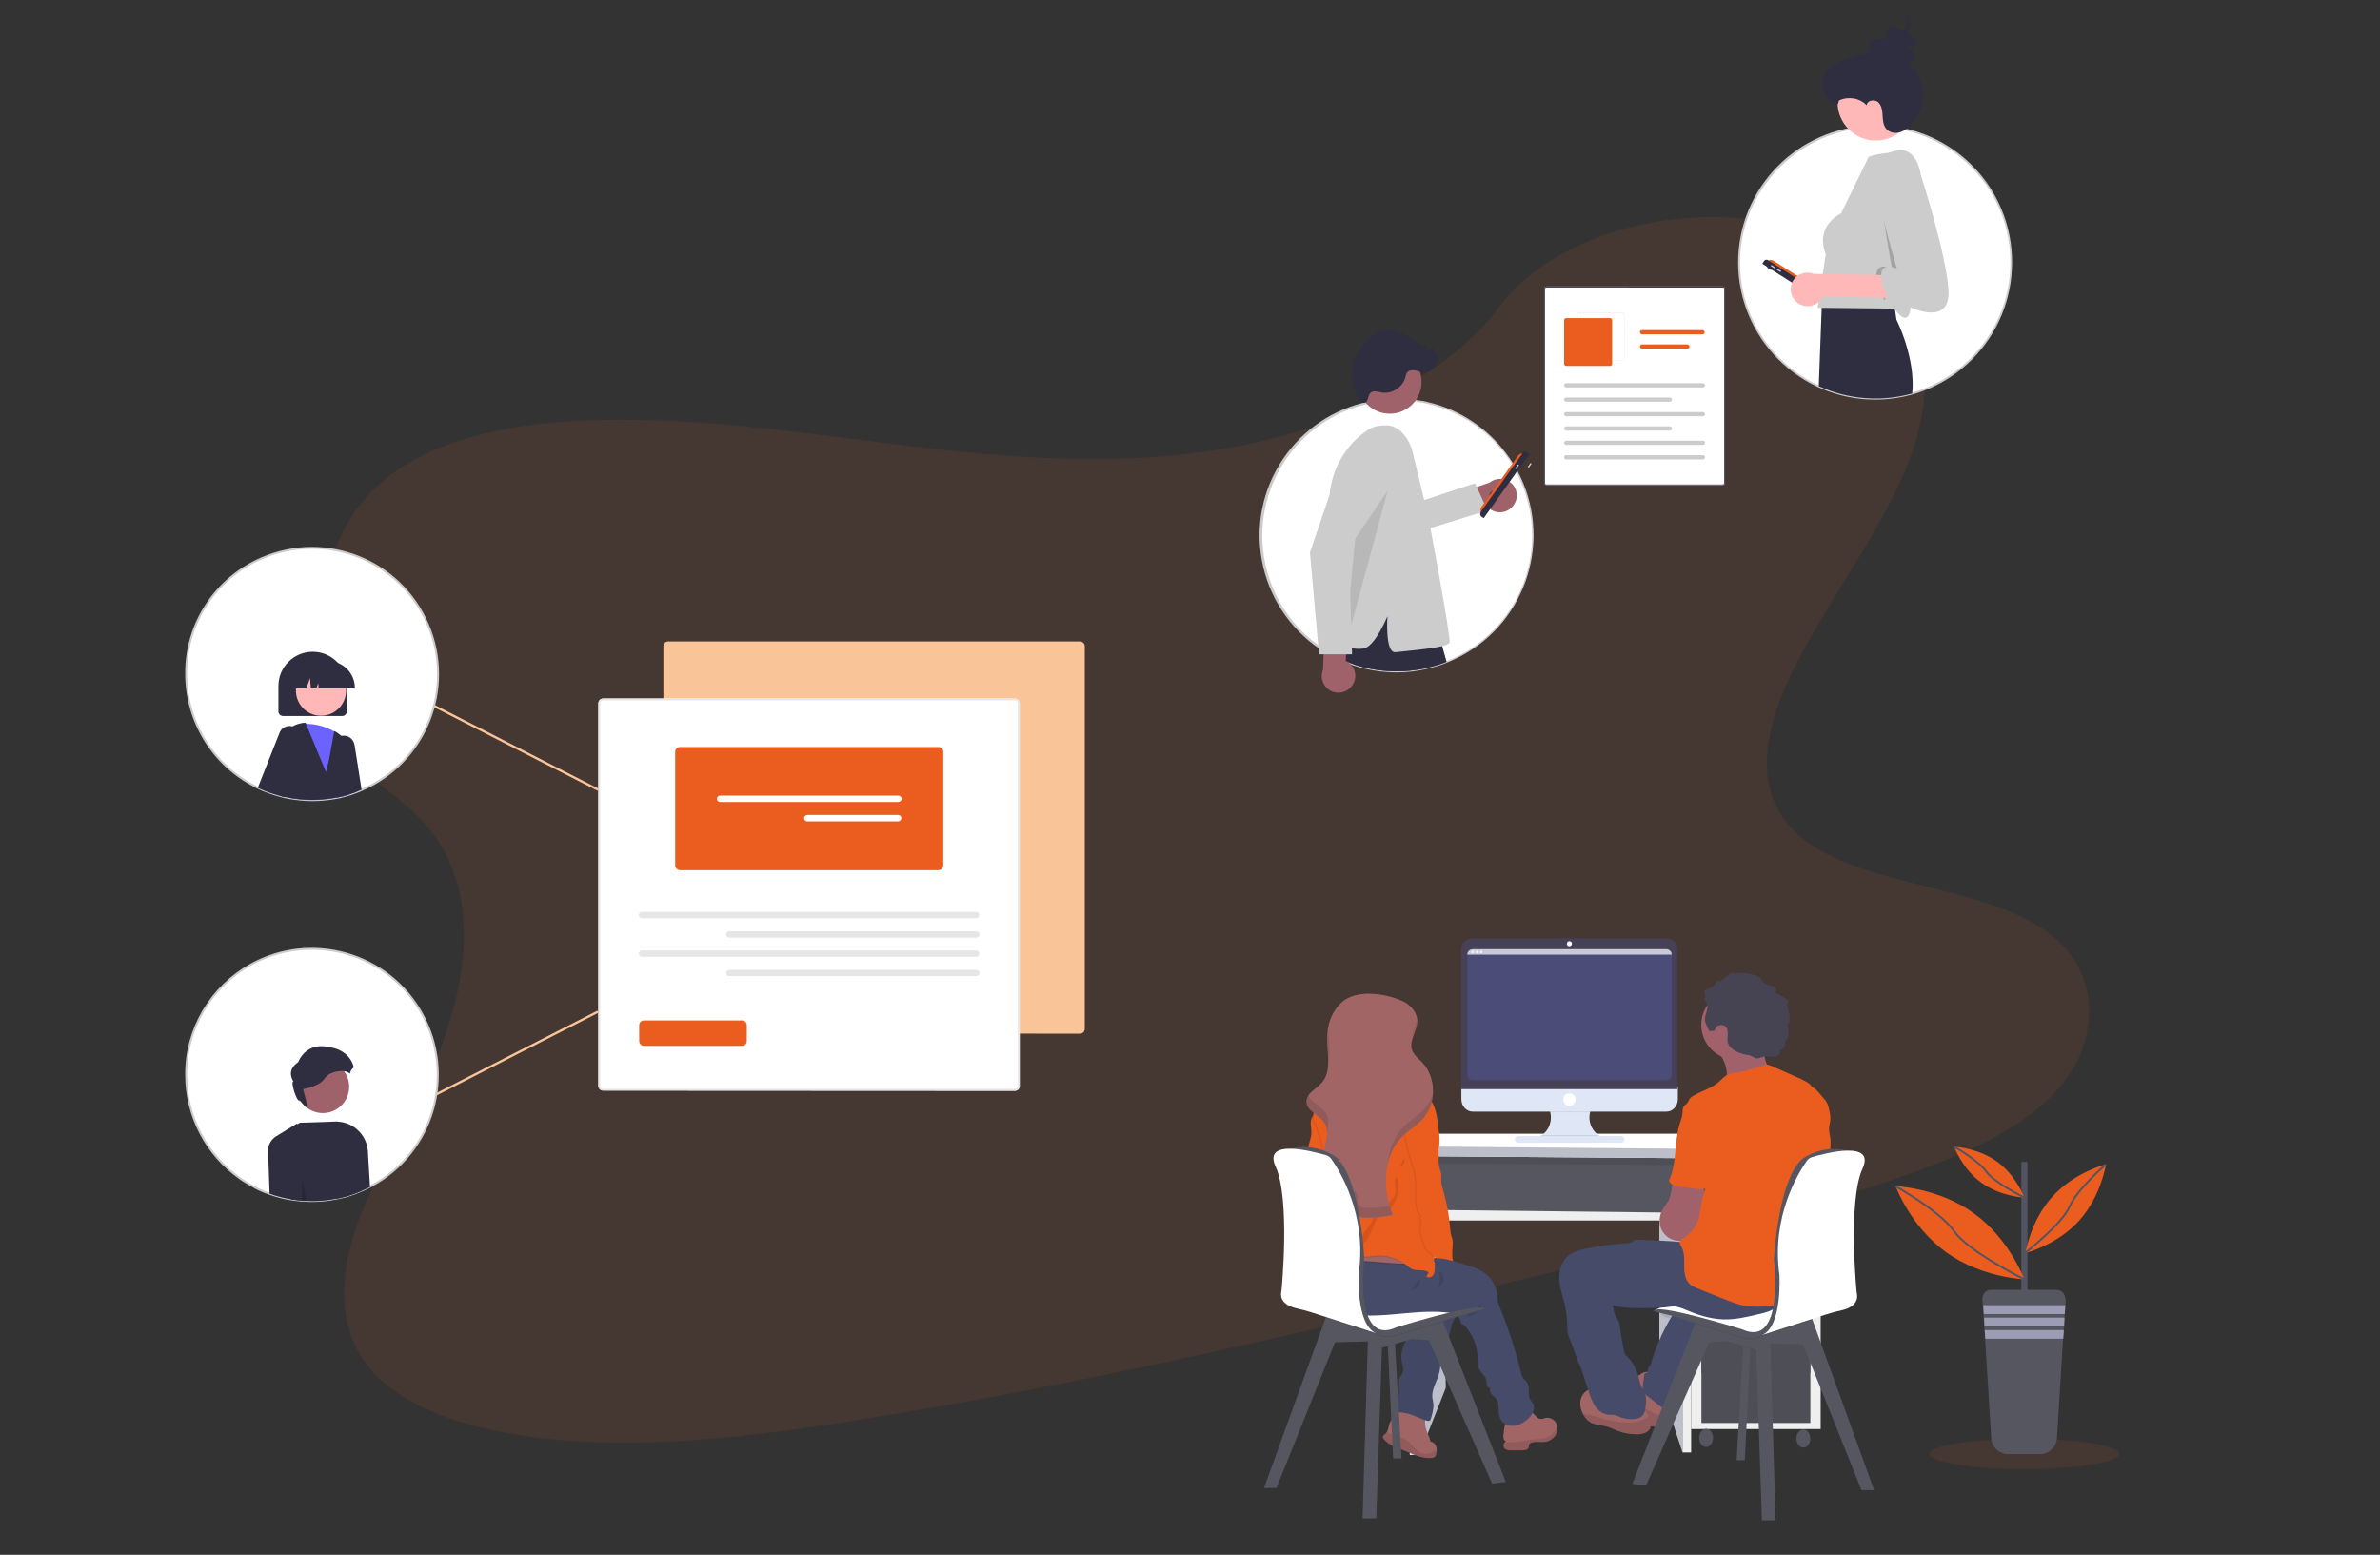 <?xml version="1.0" encoding="utf-8"?>
<!-- Generator: Adobe Illustrator 26.3.1, SVG Export Plug-In . SVG Version: 6.00 Build 0)  -->
<svg version="1.1" id="fc836297-f37e-43a2-86b4-5406f4a63596"
	 xmlns="http://www.w3.org/2000/svg" xmlns:xlink="http://www.w3.org/1999/xlink" x="0px" y="0px" viewBox="0 0 1130.1 738.1"
	 style="enable-background:new 0 0 1130.1 738.1;" xml:space="preserve">
<rect x="0" y="0" width="1130.1" height="738.1" fill="#333333" stroke="none"/>
<style type="text/css">
	.st0{opacity:0.1;fill:#EB5D1E;enable-background:new    ;}
	.st1{fill:#565661;}
	.st2{opacity:0.1;enable-background:new    ;}
	.st3{fill:#BCBEC9;}
	.st4{fill:#EFEFF0;}
	.st5{fill:#FFFFFF;}
	.st6{fill:url(#SVGID_1_);}
	.st7{fill:#A26565;}
	.st8{fill:#454B69;}
	.st9{opacity:5.000000e-02;enable-background:new    ;}
	.st10{fill:#EB5D1E;}
	.st11{opacity:0.1;}
	.st12{fill:#A1616A;}
	.st13{fill:#464353;}
	.st14{fill:#535461;}
	.st15{fill:#9D9CB5;}
	.st16{fill:none;stroke:#535461;stroke-width:0.925;stroke-miterlimit:10;}
	.st17{fill:#DFE6F5;}
	.st18{fill:#474157;}
	.st19{fill:#4C4C78;}
	.st20{fill:#C8CAD7;}
	.st21{fill:#EDEDF4;}
	.st22{fill:#F9C498;}
	.st23{fill:#E6E6E6;}
	.st24{fill:#FFFFFF;stroke:#CBCBCB;stroke-width:0.946;stroke-miterlimit:10;}
	.st25{fill:#2F2E41;}
	.st26{fill:#FFB7B7;}
	.st27{fill:#6C63FF;}
	.st28{fill:#9F616A;}
	.st29{opacity:0.2;enable-background:new    ;}
	.st30{fill:#3F3D56;}
	.st31{fill:#F2F2F2;}
	.st32{fill:#CCCCCC;}
	.st33{fill:#CBCBCB;}
	.st34{fill:#D0CDE1;}
	.st35{fill:#FFB8B8;}
</style>
<path class="st0" d="M586.8,212c-53,9.9-105.9,5.7-156.8-0.5c-50.9-6.2-101.7-14.2-154.7-11.8c-34.1,1.6-72.1,9-95.9,30.8
	c-22.9,20.9-26.5,49.1-26.5,74.5c-0.1,19.1,1.4,39,13.7,54.2c8.5,10.6,21.6,18.2,31.5,27.9c34.4,33.9,23.9,87.3,1.4,132.7
	c-10.6,21.3-23.5,42.3-30.8,64.1c-7.2,21.8-8.2,45.2,4.7,62.9c12.8,17.6,37.5,27.6,63.3,32.7c52.4,10.5,110.7,4,167.2-4.8
	c125-19.6,248.7-50,372.1-80.4c45.7-11.3,91.5-22.6,135.5-38.8c24.4-9,49.3-20.3,65.1-37.8c20.1-22.2,20.6-52.5,1.2-70.6
	C945.4,416.7,872,423.5,847,388.7c-13.8-19.1-7.8-45.1,3.2-68c23.5-49.2,69.1-97.8,63.2-146.9c-4.1-33.7-35.1-61.5-76.7-68.8
	c-43.6-7.6-99.6,6.8-124.8,40.7C686,180.6,633.6,203.3,586.8,212z"/>
<g>
	<rect x="669.9" y="546.5" class="st1" width="131.1" height="30.4"/>
	<rect x="669.9" y="546.5" class="st2" width="131.1" height="30.4"/>
	<polygon class="st3" points="685.5,577.8 686.5,658.9 673.9,690.7 672.9,577.8 	"/>
	<polygon class="st1" points="671.2,552.3 798.9,553.1 798.9,575.7 671.2,575.7 	"/>
	<polygon class="st3" points="787.9,577.8 798.9,579.4 798.9,689.5 787.9,655.8 	"/>
	<rect x="803" y="547.7" class="st4" width="61.5" height="130.7"/>
	<rect x="807.9" y="551.3" class="st1" width="51.7" height="100.5"/>
	<rect x="807.9" y="551.3" class="st2" width="51.7" height="100.5"/>
	<rect x="807.9" y="553.4" class="st1" width="51.7" height="22.3"/>
	<rect x="807.9" y="577.8" class="st1" width="51.7" height="47.4"/>
	<rect x="807.9" y="628.1" class="st1" width="51.7" height="47.4"/>
	<rect x="807.9" y="628.1" class="st2" width="51.7" height="47.4"/>
	<ellipse class="st1" cx="810.1" cy="682.6" rx="3.3" ry="4.3"/>
	<ellipse class="st1" cx="856.3" cy="682.9" rx="3.3" ry="4.3"/>
	<polygon class="st4" points="669.4,690.7 673.9,690.7 672.6,548.8 665.9,548.8 	"/>
	<polygon class="st4" points="798.9,547.7 798.9,689.5 803,689.5 803,548.8 	"/>
	<polygon class="st4" points="672.9,574.3 672.9,579.4 798.9,579.4 798.9,575.7 	"/>
	<polygon class="st5" points="681.4,538.2 841.2,538.2 864.4,545.9 864.4,550.3 665.1,548.8 665.1,544.2 	"/>
	<polygon class="st3" points="665.1,544.2 864.4,545.9 864.4,550.3 665.1,548.8 	"/>
	
		<linearGradient id="SVGID_1_" gradientUnits="userSpaceOnUse" x1="717.058" y1="62.412" x2="718.131" y2="62.412" gradientTransform="matrix(1 0 0 -1 -34.96 659.07)">
		<stop  offset="0" style="stop-color:#808080;stop-opacity:0.25"/>
		<stop  offset="0.54" style="stop-color:#808080;stop-opacity:0.12"/>
		<stop  offset="1" style="stop-color:#808080;stop-opacity:0.1"/>
	</linearGradient>
	<path class="st6" d="M683.1,597.1l-0.9-0.1c0,0,0-0.1,0-0.1c0-0.2-0.1-0.4-0.1-0.6C682.5,596.5,682.9,596.8,683.1,597.1
		L683.1,597.1z"/>
	<path class="st7" d="M663,668.5c0.6-0.1,1.2-0.3,1.8-0.3c4.2-0.6,8.5,0,12.3,1.8c-0.4,2.9-0.8,5.8,0.1,8.6c0.6,1.9,1.7,3.7,2,5.7
		c1.3,0.2,2.3,1.1,2.7,2.3c0.2,0.5,0.3,1.1,0.3,1.6c0,0.7-0.1,1.4-0.3,2.1c-0.1,1.1-1.1,1.9-2.2,1.8c-3.6,0.4-7.1-1-10.4-2.4
		l-6.5-2.7c-0.8-0.3-1.5-0.6-2.2-1c-1.4-0.7-2.6-1.7-3.6-2.9c-0.2-0.2-0.4-0.5-0.4-0.8c-0.1-0.8,0.8-1.3,1.4-1.8
		c0.2-0.2,0.3-0.4,0.5-0.6c0.7-1.1,0.8-2.6,1.2-3.9c1-3,4.2-5,5.3-7.9c0.1-0.2,0.1-0.3,0.2-0.5"/>
	<path class="st2" d="M682.1,688.3c0,0.7-0.1,1.4-0.3,2.1c-0.1,1.1-1.1,1.9-2.2,1.8c-3.6,0.4-7.1-1-10.4-2.4l-6.5-2.7
		c-0.8-0.3-1.5-0.6-2.2-1c-1.4-0.7-2.6-1.7-3.6-2.9c-0.2-0.2-0.4-0.5-0.4-0.8c-0.1-0.8,0.8-1.3,1.4-1.8c0.2-0.2,0.3-0.4,0.5-0.6
		c1.8,0.4,4,1.5,5.4,1.9c1.4,0.4,2.7,0.9,3.9,1.6c1.7,1.1,2.9,2.8,4.4,4.2c1.4,1.4,3.3,2.7,5.3,2.5c1.1-0.2,2.1-0.5,3-1L682.1,688.3
		z"/>
	<path class="st8" d="M674.5,622.6c0.2,0.9-0.1,1.8-0.8,2.3c-0.6,0.4-1.4,0.3-2,0.7c-0.7,0.5-0.9,1.6-1,2.5c-0.5,3.1-2,5.9-3.3,8.7
		c-1.3,2.8-2.4,5.9-1.9,9c0.3,2.1,1.4,4.3,0.4,6.2c-0.2,0.5-0.6,0.9-0.9,1.3c-1.3,2.2-0.6,5-0.6,7.6c0,0.3,0,0.6-0.2,0.8
		c-0.2,0.2-0.5,0.4-0.7,0.6c-1,0.7-1.5,1.8-1.6,3c0,1.2,0.1,2.3,0.4,3.5c0.1,0.5,0.3,0.9,0.6,1.2c0.4,0.2,0.8,0.4,1.2,0.4
		c2.9,0.2,5.8,0.9,8.4,2.1c1.8,0.7,3.5,1.6,5.3,2c0.4,0.1,0.8,0.1,1.1-0.1c0.2-0.2,0.4-0.5,0.5-0.8c0.7-2.4,1.4-4.8,1.2-7.2
		c-0.1-1.1-0.4-2.1-0.5-3.1c-0.3-4.2,2.5-7.9,3.4-12c0.4-1.8,0.4-3.8,0.7-5.6c0.8-5.1,3.6-9.7,4.7-14.8c0.2-0.9,0.4-1.9,0.7-2.8
		c0.8-2,2.7-3.6,2.7-5.7c0-0.5-0.1-0.9-0.4-1.3c-0.4-0.5-1-0.8-1.7-0.9c-2.5-0.7-5.1-1.2-7.7-1.5c-1.2-0.2-2.4-0.3-3.6-0.2
		c-1.6,0.2-3.1,0.7-4.4,1.6C673,620.7,674.2,621,674.5,622.6z"/>
	<path class="st9" d="M674.5,622.6c0.2,0.9-0.1,1.8-0.8,2.3c-0.6,0.4-1.4,0.3-2,0.7c-0.7,0.5-0.9,1.6-1,2.5c-0.5,3.1-2,5.9-3.3,8.7
		c-1.3,2.8-2.4,5.9-1.9,9c0.3,2.1,1.4,4.3,0.4,6.2c-0.2,0.5-0.6,0.9-0.9,1.3c-1.3,2.2-0.6,5-0.6,7.6c0,0.3,0,0.6-0.2,0.8
		c-0.2,0.2-0.5,0.4-0.7,0.6c-1,0.7-1.5,1.8-1.6,3c0,1.2,0.1,2.3,0.4,3.5c0.1,0.5,0.3,0.9,0.6,1.2c0.4,0.2,0.8,0.4,1.2,0.4
		c2.9,0.2,5.8,0.9,8.4,2.1c1.8,0.7,3.5,1.6,5.3,2c0.4,0.1,0.8,0.1,1.1-0.1c0.2-0.2,0.4-0.5,0.5-0.8c0.7-2.4,1.4-4.8,1.2-7.2
		c-0.1-1.1-0.4-2.1-0.5-3.1c-0.3-4.2,2.5-7.9,3.4-12c0.4-1.8,0.4-3.8,0.7-5.6c0.8-5.1,3.6-9.7,4.7-14.8c0.2-0.9,0.4-1.9,0.7-2.8
		c0.8-2,2.7-3.6,2.7-5.7c0-0.5-0.1-0.9-0.4-1.3c-0.4-0.5-1-0.8-1.7-0.9c-2.5-0.7-5.1-1.2-7.7-1.5c-1.2-0.2-2.4-0.3-3.6-0.2
		c-1.6,0.2-3.1,0.7-4.4,1.6C673,620.7,674.2,621,674.5,622.6z"/>
	<polygon class="st1" points="665.5,692.3 661.5,692.3 659,639.2 658.8,636.2 662.1,635.1 662.4,638.3 	"/>
	<polygon class="st2" points="662.4,638.3 659,639.2 658.8,636.2 662.1,635.1 	"/>
	<polygon class="st1" points="715,703.5 708.5,704.3 678.5,636.2 670.4,635.6 656.2,639.8 653.5,720.8 647,720.8 649.5,636.8 
		633.9,637.2 606.1,706.4 600.2,706.4 629.5,625.5 630.6,622.4 674.2,620.9 685,627 685.2,627.4 	"/>
	<path class="st2" d="M685.2,627.4c-9.4,2.8-19.1,5.9-19.1,5.9s-8.9,3.1-12.6,0c-0.5-0.4-1-0.7-1.6-0.9c0.5,0.3,1,0.6,1.6,0.9
		l-24-7.7l1.1-3.1l43.6-1.5L685,627L685.2,627.4z"/>
	<path class="st5" d="M640.8,614l17.7-3.9c0,0,42.4,7.9,45.6,11c0,0-33.9,6.9-37.7,9.2C662.7,632.7,640.4,635.2,640.8,614z"/>
	<path class="st10" d="M633.2,569.6c-1.4,4.4-5.2,8.4-9.8,8.6c-0.3,0-0.7,0-1-0.2c-0.6-0.4-0.6-1.2-0.4-1.8c0.2-0.6,0.6-1.2,0.7-1.9
		c0-0.1,0-0.3,0-0.4c-0.1-0.6-0.6-1-1.1-0.9c0.7-0.6,0.9-1.7,0.4-2.5c-0.2-0.2-0.4-0.5-0.6-0.8c-0.4-0.8,0.2-1.7,0.5-2.5
		c0.5-1.8-0.8-3.7-0.9-5.6c-0.1-1.7,0.8-3.3,1-5.1c0.3-2.8-1-5.4-1.2-8.2c-0.1-1.9,0.4-3.8,0.9-5.7c0.5-1.7,1-3.3,1-5.1
		c0-1.3-0.2-2.5-0.3-3.8c-0.1-1.1,0.1-2.3,0.6-3.3c0.3-0.6,0.9-1.1,1.5-1.3c1.5-0.5,2.5,0.3,2.7,1.7c0.4,2.4,0.2,4.9,0.6,7.4
		c0.4,2.3,1.1,4.5,2,6.7c0.8,2,1.8,3.8,2.4,5.9c0.5,1.7,0.8,3.4,1,5.1C634.1,560.5,634.6,565.2,633.2,569.6z"/>
	<path class="st7" d="M738.5,681.5c-1.2,1.7-3,2.8-5.1,3c-2,0.2-4.1-0.3-6,0.3c-0.6,0.1-1.1,0.5-1.4,1.1c0,0.4-0.1,0.8-0.1,1.1
		c-0.2,1.2-1.8,1.5-3.1,1.5l-5.2,0c-1.1,0-2.3-0.1-3.1-0.8c-0.8-0.8-0.8-2.1,0-3c0.2-0.2,0.4-0.3,0.6-0.5c-0.7-0.2-1.1-0.8-1.2-1.5
		c-0.1-0.7-0.1-1.4,0.1-2c0-1.9,0.5-5.2,1.8-6.7c1.7-1.9,4.6-4.3,7.1-4.8c1.7-0.3,3.5,0.2,4.8,1.4c1.2,1.1,2.1,2.8,3.7,3
		c0.9,0.1,1.8-0.3,2.6-0.5c2.1-0.3,4.1,0.8,5,2.6c0.2,0.5,0.4,0.9,0.5,1.4C739.7,678.7,739.4,680.3,738.5,681.5z"/>
	<path class="st2" d="M738.5,681.5c-1.2,1.7-3,2.8-5.1,3c-2,0.2-4.1-0.3-6,0.3c-0.6,0.1-1.1,0.5-1.4,1.1c0,0.4-0.1,0.8-0.1,1.1
		c-0.2,1.2-1.8,1.5-3.1,1.5l-5.2,0c-1.1,0-2.3-0.1-3.1-0.8c-0.8-0.8-0.8-2.1,0-3c3-0.1,6,0,9-0.6c1.2-0.2,2.4-0.6,3.6-0.7
		c2.7-0.4,5.5-0.1,7.9-1.2c2-0.9,3.5-2.8,4.4-4.9C739.7,678.7,739.4,680.3,738.5,681.5z"/>
	<path class="st8" d="M724.8,674.2c-1.8,1.4-4,2.6-6.3,2.7c-2.3,0.1-4.8-0.9-5.9-3c-1.7-3-0.2-7.1-2.2-9.8c-0.6-0.9-1.6-1.5-2.2-2.3
		c-0.7-0.8-1.1-2.1-0.5-3c-0.7,0.3-1.5-0.4-1.7-1.2c-0.2-0.7-0.1-1.6-0.2-2.3c-0.3-2-2.3-3.3-3.3-5.1c-0.9-1.8-0.8-4.1-0.9-6.2
		c-0.2-5.1-2.2-10.1-5.5-14c-0.6-0.7-1.4-1.5-2.4-1.5c0.2-1.7-1-3.3-2.4-4.2c-1.5-0.9-3.2-1.1-4.9-1.3c-17.1-1.7-34.9,4.7-51.2-0.7
		c-4.5-1.5-8.9-4-11.7-7.9c-2.2-3-3.1-6.7-2.4-10.4v-0.1c0.6-3.3,2.4-4.1,5.2-5.6c3.3-1.8,6.8-3.2,10.4-4.3c6.9-2.2,14.4-3,21.6-1.4
		c3.3,0.7,6.6,2,9.9,2.7c1.3,0.3,2.6,0.5,4,0.7c2.1,0.3,4.2,0.4,6.3,0.7c6.7,0.8,13.3,2.3,19.6,4.4c2.4,0.8,4.7,1.7,6.8,3.2
		c3.3,2.4,5.4,5.9,6,9.9c0.2,1.4,0.2,2.8,0.5,4.1c0.3,1.1,0.7,2.2,1.1,3.2c4,9.8,7.2,19.8,9.7,30.1c0.1,0.8,0.4,1.5,0.8,2.2
		c0.6,1,1.6,1.6,2.2,2.6c1.4,2.3,0.1,5.4,1.3,7.8c0.4,0.8,1.1,1.5,1.6,2.3C729.2,669.2,727.2,672.4,724.8,674.2z"/>
	<path class="st2" d="M701.2,621.1c0.7-0.5,1.2-1.1,1.7-1.8c0.5-0.7,0.6-1.6,0.5-2.4c0.4,2.1-0.3,4.3-1.8,5.9
		c-1.2,1.2-3.3,2.4-5,1.9C696.8,623.3,700.1,622,701.2,621.1z"/>
	<path class="st2" d="M672.3,598c-0.3,1-1.1,1.8-2.1,2.1c-1,0.3-2,0.4-3,0.4h-0.9c-12.1-0.3-24.4-3-36.3-0.4
		c-1.4,0.3-2.8,0.7-4.2,1.2c-1.7,0.7-3.4,1.6-4.8,2.8v-0.1c0.6-3.3,2.4-4.1,5.2-5.6c3.3-1.7,6.8-3.2,10.3-4.3
		c6.9-2.2,14.4-3,21.6-1.4c3.3,0.7,6.6,2,9.9,2.7c1.3,0.3,2.6,0.5,4,0.7C672.3,596.8,672.4,597.4,672.3,598z"/>
	<path class="st7" d="M672.3,597.4c-0.3,1-1.1,1.8-2.1,2.1c-1,0.3-2,0.4-3,0.4h-0.9c-12.1-0.3-24.4-3-36.3-0.4
		c-1.4,0.3-2.8,0.7-4.2,1.2c-1.8,0.7-3.5,1.7-5,3c-0.4-1-0.7-2-1.1-2.9c-0.4-1.2,0.9-1.4,1.2-2.5c0.2-0.7-0.1-1.5-0.3-2.3
		c0-0.2-0.1-0.4-0.1-0.6c-0.1-1.7,0.5-2.6,1.9-3.5c4.1-2.7,9-4.5,13.6-5.9c2.5-0.8,5-1.3,7.6-1.5c3.6-0.2,7.3,0.5,10.8,1.3
		c4.4,1.1,8.7,2.5,12.5,4.8c1.9,1.1,3.7,2.5,4.8,4.5C672.2,595.8,672.4,596.6,672.3,597.4z"/>
	<path class="st2" d="M633.2,569.6c-1.4,4.4-5.2,8.4-9.8,8.6c-0.3,0-0.7,0-1-0.2c-0.6-0.4-0.6-1.2-0.4-1.8c0.2-0.6,0.6-1.2,0.7-1.9
		c0-0.1,0-0.3,0-0.4c2.4-3.5,4.8-6.9,5.8-11c0.2-0.7,0.2-1.4,0.2-2.2c-0.1-0.8-0.5-1.6-0.8-2.4c-0.4-1.4-0.2-2.9-0.1-4.4
		c0.5-6.5-0.6-13-3.2-19c-0.6-1.4-1.3-2.9-1.6-4.4c0.3-0.6,0.9-1.1,1.5-1.3c1.5-0.5,2.5,0.3,2.7,1.7c0.4,2.4,0.2,4.9,0.6,7.4
		c0.4,2.3,1.1,4.5,2,6.7c0.8,2,1.8,3.8,2.4,5.9c0.5,1.7,0.8,3.4,1,5.1C634.1,560.5,634.6,565.2,633.2,569.6z"/>
	<path class="st2" d="M672.3,597.4c-0.3,1-1.1,1.8-2.1,2.1c-1,0.3-2,0.4-3,0.4h-0.9c-4-2.6-8.7-3.8-13.4-3.2c-1.5,0.2-3,0.5-4.5,0.4
		c-3-0.3-5.5-2.5-8.2-3.9c-6.3-3.1-13.9-2.1-19.2,2.6l-0.3,0.2c0-0.2-0.1-0.4-0.1-0.6c-0.1-1.7,0.5-2.6,1.9-3.5
		c4.1-2.7,9-4.5,13.6-5.9c2.5-0.8,5-1.3,7.6-1.5c3.6-0.2,7.3,0.5,10.8,1.3c4.4,1.1,8.7,2.5,12.5,4.8c1.9,1.1,3.7,2.5,4.8,4.5
		C672.2,595.8,672.4,596.6,672.3,597.4z"/>
	<path class="st10" d="M682.7,546.7l-0.1,0.2c-1,2.7-2.9,5-4.2,7.6c-1.5,3.3-1.9,7-2.3,10.7c-0.3,3.1-0.6,6.3-0.4,9.4
		c0.6,7.7,4.4,15,5.4,22.6c0.2,1.7,0.3,3.5,0.2,5.3c-0.1,1.1-0.3,2.3-1,3.1c-0.7,0.8-2.2,1.1-3,0.4c0.4-0.7,0.7-1.4,1.1-2
		c-2.1-1.6-5.3-0.5-7.8-1.5c-1.1-0.5-2-1.3-2.9-2c-4.2-3.4-9.6-5-15-4.4c-1.5,0.2-3,0.5-4.5,0.4c-3-0.3-5.5-2.5-8.2-3.9
		c-6.3-3.1-13.9-2.1-19.2,2.6c-0.6,0.6-1.5,1.3-2.3,0.9c-0.3-0.2-0.6-0.5-0.7-0.8c-3-5.2-0.8-11.8,2.4-16.9c3.2-5,7.5-9.7,8.9-15.5
		c0.2-0.7,0.3-1.4,0.2-2.2c-0.1-0.8-0.5-1.6-0.8-2.4c-0.4-1.4-0.2-2.9-0.1-4.4c0.5-6.5-0.6-13-3.2-19c-0.7-1.7-1.6-3.5-1.6-5.3
		c0-3,2.1-5.4,3.9-7.8c2-2.7,3.7-5.7,6.2-8c2.4-2.1,5.9-3.4,8.9-2.4c5.1-1.2,10.3-1.7,15.5-1.5c1.8,0.1,3.7,0.3,5.2,1.1
		c1.7,0.9,2.9,2.6,4.6,3.6c1.2,0.7,2.6,1.1,3.9,1.6c3.7,1.4,6.7,4.1,8.5,7.6c1.8,3.6,2.3,7.7,2.7,11.7
		C683.6,539.2,684,543.2,682.7,546.7z"/>
	<path class="st2" d="M675.8,574.5c0.6,7.7,4.4,15,5.4,22.6c-2-1.7-4.8-3.4-5.2-5.4c-0.4-2.1-1.7-5-2-7.1s1.3-4.8-0.3-6.3
		c-0.8-0.7,1.3-0.5,0.5-1.3c-1.7-1.7-2.1-4.2-2.2-6.6c-0.2-4.2,0.4-8.4-0.4-12.6c-0.5-2.5-1.4-5-2.2-7.5c-0.9-2.9-1.5-5.8-2.2-8.8
		c-0.6-2.6-1.1-5.3-1.4-8c-0.2-2.3-0.1-4.8,0.9-6.9c1-2.1,3.1-3.8,5.5-3.8c7.8,0.1,6.5,10.7,8.2,15.6c0.7,2,1.6,3.8,2,5.9
		c0.1,0.8,0.2,1.6,0.2,2.4c-1,2.7-2.9,5-4.2,7.6c-1.5,3.3-1.9,7-2.3,10.7C675.9,568.3,675.6,571.4,675.8,574.5z"/>
	<path class="st10" d="M680.9,538.5c0.7,2,1.6,3.8,2,5.9c0.6,3.4-0.3,7,0.7,10.3c0.3,0.7,0.5,1.4,0.7,2.2c0.2,1,0,2.1,0,3.2
		c0,1.7,0.5,3.4,1,5c1.6,5.6,2.7,11.4,3.2,17.2c0.1,1.6,0.3,3.1,0.7,4.6c0.2,0.5,0.4,1,0.5,1.6c0.1,0.7,0.2,1.4,0.1,2.1
		c-0.1,2.3-0.4,4.5-0.1,6.8s1.1,4.5,2.8,6.1c-1.5,0.3-3.1,0.7-4.6,0.2c-2.1-0.7-3.3-2.8-4.4-4.7c-1.3-2.4-6.4-4.6-7-7.4
		c-0.4-2.1-1.7-5-2-7.1c-0.2-2.2,1.3-4.8-0.3-6.3c-0.8-0.7,1.3-0.5,0.5-1.3c-1.7-1.7-2.1-4.2-2.2-6.6c-0.2-4.2,0.3-8.4-0.4-12.6
		c-0.5-2.5-1.4-5-2.2-7.5c-0.9-2.9-1.5-5.8-2.2-8.8c-0.6-2.6-1.1-5.3-1.4-8c-0.2-2.3-0.1-4.8,0.9-6.9s3.1-3.8,5.5-3.8
		C680.5,523,679.2,533.6,680.9,538.5z"/>
	<path class="st2" d="M658.6,540.3c0.7,0.9,1.7,1.8,2.8,1.6c-0.2,0.3-0.5,0.4-0.8,0.2c-0.3-0.2-0.5-0.4-0.6-0.7l-1.6-2.7
		c-0.2-0.3-1.6-2.4-2-1.2C656.2,538,658.2,539.9,658.6,540.3z"/>
	<path class="st2" d="M657.7,546.9c0-0.9-0.4-1.7-1-2.3c-0.6-0.5-1.2-0.9-1.9-1.2c-1.7-0.7-3.8-1.3-5.7-1.2c0.7,1,2.9,1.6,4,2.2
		C654.7,545.2,656.2,546.1,657.7,546.9z"/>
	<path class="st2" d="M662.7,565.9c-0.3,2.4-2.3,4.2-4.2,5.5c-2,1.4-4.2,2.6-5.4,4.6c-0.9,1.4-1.3,3-2,4.4c-0.8,1.6-2.1,2.9-3.1,4.4
		c-1,1.5-1.8,3.3-1.5,5.1c0,0.2,0.1,0.3,0.2,0.4c0.2,0.1,0.4,0.1,0.6-0.1c2-1.1,2.8-3.5,3.7-5.5c0.9-2.1,1.9-4.2,3-6.2
		c0.5-0.9,1-1.9,2-2.4c0.6-0.3,1.3-0.5,2-0.7c0.9-0.4,1.8-1.1,2.4-1.9c2.5-3,3.8-6.9,3.7-10.8c0-0.8-0.1-4.8-1.3-3.6
		S662.9,564.3,662.7,565.9z"/>
	<path class="st7" d="M665.7,475.1c4,1.7,7.4,5.5,7.3,9.9c-0.1,4.5-3.9,8.8-2.6,13.2c0.8,2.5,3,4.2,4.9,6.1c6.9,7.3,6.9,20,0,27.3
		c-2.6,2.8-6,4.7-8.8,7.4c-9.9,9.3-10.3,25.4-5,37.9c-4,0.9-8.2,1.3-12.3,1.4c-1.9,0-4.3-0.3-5-2.1c-0.6-1.7,0.5-3.9-0.8-5.2
		c-0.6-0.6-1.5-0.7-2.3-0.8c-5.2-0.8-9.5-5-11.4-9.9c-2-4.9-1.8-10.4-0.7-15.6c0.8-3.7,2-7.8,0.2-11.2c-2.3-4.2-9-6-8.9-10.7
		c0.1-3.9,4.7-5.8,7.3-8.8c4.8-5.4,2.5-13.7,2.5-21c0-6.4,2.2-12.9,7-17.2C644,469.5,657.6,471.5,665.7,475.1z"/>
	<g class="st11">
		<path d="M629.7,528.7c-2-3.7-7.4-5.5-8.6-9.1c-0.6,0.8-1,1.9-1,2.9c-0.1,4.8,6.5,6.6,8.9,10.8c0.8,1.5,1.1,3.2,0.9,4.8
			C630.6,534.9,631.3,531.5,629.7,528.7z"/>
		<path d="M670.9,492.2c0.8-2.4,2-4.9,2.1-7.4c0-0.3,0-0.5,0-0.8C672.1,486.7,670.7,489.4,670.9,492.2z"/>
		<path d="M630.5,505.1c1.6-5,0.2-11.3,0.2-16.8c0-0.7,0-1.4,0.1-2c-0.5,2.2-0.8,4.4-0.8,6.6C630,496.8,630.7,501.1,630.5,505.1z"/>
		<path d="M676,526.8c-2.6,2.8-6,4.7-8.8,7.4c-5,4.7-7.6,11.1-8.2,18c1.2-5.1,3.6-9.8,7.5-13.4c2.8-2.6,6.2-4.6,8.8-7.4
			c3.1-3.4,5-7.9,5.2-12.5C679.6,521.8,678.1,524.6,676,526.8z"/>
		<path d="M649.8,573.4c-1.9,0-4.3-0.3-5-2.1c-0.6-1.7,0.5-3.9-0.8-5.2c-0.6-0.6-1.5-0.7-2.3-0.8c-5.2-0.8-9.5-5-11.4-9.9
			c-1.4-3.6-1.7-7.6-1.4-11.5c0,0.2-0.1,0.3-0.1,0.5c-1.1,5.2-1.2,10.7,0.7,15.6s6.2,9.1,11.4,9.9c0.8,0.1,1.7,0.2,2.3,0.8
			c1.3,1.2,0.2,3.5,0.8,5.2c0.7,1.8,3.1,2.2,5,2.1c4.1,0,8.3-0.5,12.3-1.4c-0.6-1.3-1.1-2.7-1.5-4.1
			C656.6,573.1,653.2,573.4,649.8,573.4z"/>
	</g>
	<path class="st2" d="M665,553.3c1.1,0.9,2.4-2.4,1.7-3.2C666.5,550.2,664.8,553.1,665,553.3z"/>
	<path class="st2" d="M669.8,612.6c1.3-0.5,2.8-0.9,3.7-2c0.7-0.9,1.3-4.4-0.2-2.7C672,609.3,671.4,611.2,669.8,612.6z"/>
	<path class="st2" d="M683.5,608.9c-0.2,1.1-0.5,2.2-1.2,3c-0.1,0.1-0.5,0.2-0.5,0c0.9-0.5,1.7-1,2.4-1.7c1.6-1.5,1.8-5.4-0.6-6.4
		C683.6,605.6,683.8,607.2,683.5,608.9z"/>
	<path class="st8" d="M700,602c0,0-13.1-5.2-17.9-4.6c-4.7,0.5,5.4,8,5.4,8l6,4.1c0,0,3.7-1.4,3.9-1.5C697.7,607.9,700,602,700,602z
		"/>
	<path class="st1" d="M609.7,546.7c0,0,9.9-5.7,22.9,1.4c13,7.1,15.2,48.9,15.2,48.9s-5.3,42.6,15.2,33.1c0,0,37.5-11.6,41.2-9.1
		c0,0,3.6,0-3.5,1.6c-7.1,1.6-34.5,10.3-34.5,10.3s-8.9,3.1-12.6,0c-3.8-3.1-14.4,0.4-15.8-20.9c-0.9-13.4-2.6-26.8-4.9-40
		l-3.7-10.8L609.7,546.7z"/>
	<path class="st5" d="M608.5,612.6c0,0,4.3-43.2-2.8-58.8c-6.2-13.6,17.7-7.2,24-5.4c1,0.3,1.8,0.9,2.4,1.7c3.7,5.2,17,26.1,13.1,54
		c0,0-1.6,24.8,8.3,28.8l-30.4-9.8c-2.5-0.8-5-1.5-7.5-2C612.4,620.3,607.1,618.3,608.5,612.6z"/>
	<polygon class="st1" points="824.6,693.2 828.5,693.2 831.1,640.2 831.3,637.2 827.9,636 827.7,639.2 	"/>
	<polygon class="st2" points="827.7,639.2 831.1,640.2 831.3,637.2 827.9,636 	"/>
	<path class="st7" d="M791.6,672.7c-0.1,0.7-0.3,1.4-0.6,2.1c-0.3,0.9-0.9,1.6-1.7,2.1c-0.5,0.2-1.1,0.3-1.7,0.3
		c-2.2,0.1-4.5,0.1-6.4-1c-0.8-0.5-1.5-1.1-2.2-1.8c-4.2-4.2-8-8.7-11.4-13.6c-0.6-0.8-1.2-1.8-0.9-2.8c4.4-1.2,8.6-3.1,12.4-5.7
		c0.5-0.4,1.1-0.7,1.7-0.9c1.1-0.2,2.2-0.3,3.3-0.1c1,0.2,1.1,0.2,1.5,1.4c0.7,2,0.6,4.2,1.3,6.2c0.5,1.1,1.1,2.2,1.7,3.2
		C790.7,665.3,792.2,669.1,791.6,672.7z"/>
	<path class="st2" d="M791.6,672.7c-0.1,0.7-0.3,1.4-0.6,2.1c-0.3,0.9-0.9,1.6-1.7,2.1c-0.5,0.2-1.1,0.3-1.7,0.3
		c-2.2,0.1-4.5,0.1-6.4-1c-0.8-0.5-1.5-1.1-2.2-1.8c-4.2-4.2-8-8.7-11.4-13.6c-0.6-0.8-1.2-1.8-0.9-2.8c1.4-0.4,2.8-0.9,4.2-1.4
		l0.1,0.1c1.4,1,2.5,2.5,3.5,3.9l3.2,4.6c0.6,0.9,1.3,1.7,2,2.5c1,0.8,2,1.4,3.1,1.9c1.5,0.7,3,1.5,4.6,2.1
		C788.6,672,790.4,672.1,791.6,672.7z"/>
	<path class="st8" d="M794.6,623.3c-0.3,0.8-0.7,1.5-1.2,2.2c-4.3,7.2-7.6,15-9.9,23.1c-0.6-0.1-1,0.7-1,1.4c0,0.7,0,1.5-0.6,1.7
		c-0.2,0.1-0.4,0.1-0.6,0.1c-0.4,0.2-0.5,0.7-0.6,1.1l-0.5,4c-0.2,1.4-0.4,2.9,0.3,4.1c0.5,0.7,1.1,1.4,1.8,1.8l9,7.1
		c0.4,0.3,0.8,0.6,1.3,0.4c1-0.4,0.1-2.2,0.9-2.9c0.5-0.5,1.4-0.1,2.1-0.2c1-0.1,1.7-1,2-1.9c0.2-1,0.2-1.9,0.1-2.9
		c-0.1-0.4,0-0.9,0.1-1.3c0.3-0.4,0.7-0.8,1.1-1.1c3.2-2.3,5-6.1,4.9-10c-0.1-0.6-0.1-1.2,0.1-1.8c0.2-0.5,0.5-1,0.8-1.5
		c3.3-4.4,6-9.2,8.7-14.1c1.6-2.8,3.2-5.6,3.7-8.7c0.2-0.4,0-0.9-0.4-1.1c-0.1,0-0.1,0-0.2-0.1c-1.4-0.4-2.7-0.8-4.1-1
		c-4.3-0.9-8.4-2.2-12.5-3.5C795.8,617.4,795.9,620,794.6,623.3z"/>
	<polygon class="st1" points="775.1,704.4 781.6,705.2 811.6,637.2 819.6,636.6 833.9,640.7 836.6,721.7 843.1,721.7 840.6,637.8 
		856.1,638.1 883.9,707.4 889.9,707.4 860.6,626.5 859.5,623.4 815.9,621.9 805,628 804.9,628.3 	"/>
	<path class="st2" d="M804.9,628.3c9.4,2.8,19.1,5.9,19.1,5.9s8.9,3.1,12.6,0c0.5-0.4,1-0.7,1.6-0.9c-0.5,0.3-1,0.6-1.6,0.9l24-7.7
		l-1.1-3.1l-43.6-1.5l-10.9,6.1L804.9,628.3z"/>
	<path class="st5" d="M849.2,614.9l-17.7-3.9c0,0-42.4,7.9-45.6,11c0,0,33.9,6.9,37.7,9.2S849.6,636.2,849.2,614.9z"/>
	<path class="st7" d="M783.4,678.3c-1.1,2-3.7,2.6-6,2.6c-3.2,0-6.4-0.5-9.4-1.7c-1.7-0.7-3.4-1.5-5.1-2c-2.6-0.7-5.5-0.7-7.9-2.1
		c-1.2-0.8-2.2-1.9-3-3.2c-0.1-0.2-0.3-0.5-0.4-0.7c-1.1-2.2-1.6-4.7-1-7c0.6-2.3,2.8-4.9,5.4-4.8c3.1,0,6.7,1.5,9.7,2.3
		c3.7,0.9,7.4,2,10.7,3.9c2.7,1.6,5.2,4,6.4,6.9c0.2,0.6,0.5,1.1,0.6,1.7C783.9,675.6,784,677.1,783.4,678.3z"/>
	<path class="st2" d="M783.4,678.3c-1.1,2-3.7,2.6-6,2.6c-3.2,0-6.4-0.5-9.4-1.7c-1.7-0.7-3.4-1.5-5.1-2c-2.6-0.7-5.5-0.7-7.9-2.1
		c-1.2-0.8-2.2-1.9-3-3.2c-0.1-0.2-0.3-0.5-0.4-0.7c0.5,0,0.9,0.1,1.1,0.1c2.8,0.3,5.5,1.3,8.3,2.1c3.8,1.1,7.6,1.7,11.6,1.8
		c2.8,0.1,5.7-0.1,8.1-1.5c0.7-0.5,1.5-0.9,2.2-1.2c0.2,0.6,0.5,1.1,0.6,1.7C783.9,675.6,784,677.1,783.4,678.3z"/>
	<path class="st8" d="M803.3,590.3c-6-1-12.1-1.2-18.2-1.5l-7.5-0.3c-0.5-0.1-1.1,0-1.6,0.2c-0.4,0.3-0.8,0.6-1.2,0.9
		c-0.7,0.5-1.7,0.6-2.6,0.6c-6.4,0.4-12.8,1.2-19,2.5c-3.2,0.7-6.6,1.5-9,3.8c-2.6,2.4-3.7,6-3.8,9.5c-0.1,3.5,0.8,6.9,1.8,10.3
		c1.2,4,1.9,8.2,2,12.4c0,1.2,0,2.3,0.1,3.5c0.2,1.1,0.5,2.2,1,3.2l3.4,9.1c0.3,0.8,0.6,1.6,0.9,2.4s0.6,1.4,0.9,2.1
		c0.4,1,0.7,2,1.1,3.1l2.3,7.1l0.3,0.9c0.8,2.6,1.7,5.2,3.2,7.4c1.5,2.2,3.9,4,6.6,4.1c0.9,0,1.7,0,2.6,0.1c0.7,0.2,1.5,0.4,2.1,0.8
		c2,0.8,4.2,1.3,6.4,1.2c2,0,4.2-0.6,5.3-2.3c0.6-0.9,0.8-2.1,0.9-3.2c0.3-2.2,0.6-4.5-0.2-6.6c-0.5-1.2-1.2-2.3-1.8-3.5
		c-0.7-1.7-1-3.5-1.5-5.3c-1.1-3.8-3.2-7.2-6.2-9.8c-1.1-4.2-1.8-8.4-2.3-12.7c-0.1-0.9-0.3-1.9-0.6-2.8c-0.5-1.4-1.6-2.5-2.1-3.9
		c-0.4-1.3-0.3-2.8-1.1-4c6.5,1.8,12.9,1.4,19.7,1.3c2.2,0,4.3-0.1,6.5-0.4c1-0.2,2-0.3,3-0.3c2.1,0,4.1,0.9,6,1.7
		c5.4,2.3,11.1,4.1,17,4.4c6.1,0.3,12.1-1.2,18-2.6c2.6-0.6,5.3-1.3,7.4-3c2.1-1.7,3.2-4.8,2-7.2c-1-1.8-3-2.6-4.9-3.4
		c-5.2-2.1-10.4-4.1-15.4-6.5C817.4,600.1,811.6,591.7,803.3,590.3z"/>
	<path class="st12" d="M792.5,569.4c-0.7,1.6-1.9,2.9-2.8,4.3c-1.5,2.4-2,5.4-1.4,8.2c0.7,2.8,2.6,5.1,5.2,6.3
		c1.2,0.5,2.4,0.8,3.6,0.9c1.6,0.2,3.4,0.2,4.8-0.5c1.1-0.6,2-1.6,2.6-2.7c1.2-2.1,2-4.4,2.6-6.8c1.2-4.3,2.2-8.7,2.1-13.2
		c-0.1-1.5-0.4-3.3-1.6-4.2c-0.7-0.4-1.4-0.6-2.1-0.7l-6.1-1.1c-1.2-0.2-3.2-1.1-4.3-0.2c-1,0.9-1.1,3.4-1.3,4.5
		C793.4,566,793.3,567.8,792.5,569.4z"/>
	<path class="st12" d="M866.7,551.5l-1.6,13.4c-0.3,2.4-0.5,4.8-0.6,7.2c0,1.3,0,2.8-0.8,3.8c-0.4,0.5-1,0.8-1.6,1
		c-1.9,0.6-4.1,0.1-5.9-0.8c-1.1-0.5-2.2-1.1-2.7-2.2c-0.3-0.7-0.4-1.5-0.3-2.3c0-8,0.8-16.3,4.9-23.1c0.4-0.7,0.9-1.2,1.5-1.7
		c1.2-0.7,2.7-0.5,4-0.1c0.8,0.2,3,0.5,3.5,1.2C867.5,548.6,866.8,550.6,866.7,551.5z"/>
	<circle class="st12" cx="824.4" cy="486.5" r="16.6"/>
	<path class="st12" d="M819.9,511.3c-0.1,1.3-0.4,2.6-1,3.7c8.5-1.3,17-2.7,25.4-4.3c-2.8-1.4-4.9-3.9-5.9-6.9
		c-0.5-1.6-0.7-3.3-0.7-4.9c-0.1-2.7-0.1-5.3,0.2-8c-3,0.3-5.8,1.4-8.6,2.4c-2.8,1-5.7,1.8-8.6,2.4c-1.4,0.3-2.8,0.6-4.3,0.8
		c-1.7,0.3-2.5,0.3-1.3,1.8C818.1,502.1,820.3,506.1,819.9,511.3z"/>
	<path class="st10" d="M825,509.1c-2.2,0.3-4.5,0.7-6.3,2.1c-0.7,0.6-1.3,1.2-1.9,1.8c-3.5,3.4-8.4,4.7-12.6,7.1
		c-0.7,0.3-1.3,0.8-1.8,1.4c-0.5,0.6-0.7,1.5-1.2,2.1c-0.6,0.7-1.5,1.2-1.9,2c-0.4,0.8-0.3,1.7-0.4,2.6c-0.1,1.9-0.8,3.7-1.4,5.5
		c-2.6,8.7-1.2,18.5-5,26.8c0.4,1,1.1,1.7,2,2.1c1,0.4,2,0.6,3,0.7l8.6,1.1c1.2,0.2,2.5,0.3,3.7-0.2c-1,2.8-1.8,5.8-2.2,8.8
		c-0.2,1.8-0.5,3.6-1,5.4c-1.2,4.1-4.2,7.5-7.7,9.8c-0.4,0.2-0.8,0.6-1.1,1c-0.5,0.9,0.2,2,0.7,2.9c1.4,2.6,1.2,5.8,1.2,8.8
		c0,3,0.3,6.2,2.4,8.4c1.2,1.3,2.9,1.9,4.6,2.6l13.5,5.4c2.2,0.9,4.5,1.7,6.9,2.3c3.5,0.8,7.2,0.8,10.9,0.6c2.4-0.1,4.8-0.3,7.2-0.5
		c1,0,1.9-0.2,2.7-0.7c0.7-0.6,1.3-1.3,1.6-2.2c1.9-4.1,2.5-8.8,5.4-12.2c2-2.3,5.1-4.2,5.3-7.3c0.1-1.5-0.6-3-0.6-4.5
		c0-1.9,1-3.7,0.9-5.5c-0.1-3.1-3-5.4-3.5-8.4c-1.2-7.7,2.7-15.3,5.1-22.7c0.4-1.3,1-2.8,2.3-3.3c1.3-0.6,3.1-0.3,3.5-1.5
		c1.1-3.1,1.4-6.8,1.3-10.1c-0.1-1.9-0.8-3.8-0.7-5.7c0.1-1.4,0.5-2.7,0.6-4c0.2-2-0.4-4.1-0.9-6.1c-0.2-0.7-0.4-1.4-0.7-2
		c-0.3-0.6-0.7-1.1-1.2-1.7l-2.3-2.7c-1.1-1.3-2.2-2.6-3.7-3.2c-0.5-1.2-2.1-2.1-3.2-2.7c-1.1-0.6-2.3-1.2-3.5-1.7l-12.7-5.6
		c-0.5-0.2-1-0.4-1.5-0.5c-0.8,0-1.5,0.1-2.2,0.5C833.2,506.9,829.2,508.5,825,509.1z"/>
	<path class="st13" d="M811.5,489.4c-0.5-1.7-1.7-3.2-1.9-5c-0.2-1.6,0.5-3.1,0.9-4.7c0.4-1.5,0.4-3.4-0.8-4.5
		c-0.2-0.2-0.5-0.3-0.5-0.6c-0.1-0.5,0.3-0.9,0.5-1.4c0.3-0.9-0.9-1.9-0.5-2.8c0.2-0.5,0.8-0.7,1.3-0.8c2-0.6,4-1.9,4.4-3.9
		c1.5,0.6,3.2-0.6,4.4-1.7c1.2-1.2,2.7-2.5,4.3-2.2l-0.4,0.7c2.5-0.9,5.3-0.9,7.8-0.1h-0.8c2.2,0,4.4,0.8,6.2,2.1
		c-0.2,0-0.2,0.3-0.1,0.5c0.6,1.5,2.3,2.3,3.9,2.7c1,0.2,2,0.4,2.7,1.1c0.7,0.7,0.7,2.1-0.2,2.5c1.9,0.7,3.7,1.7,5.4,2.9
		c0.5,0.3,1,0.8,0.9,1.4c-0.1,0.3-0.2,0.6-0.3,0.9c-0.1,0.5-0.1,1,0.1,1.5l0.5,2.1c0.6,2.4,1,5.2-0.7,6.9c1.3,2.5,0.9,5.5-1.1,7.5
		c0.5,1.6-0.3,3.4-2,3.9c-0.1,0-0.2,0.1-0.4,0.1c0.6,0.9,0,2.2-0.9,2.7s-2,0.6-3.1,0.5c-1-0.1-2.1-0.3-3.1-0.2
		c-1.5,0.2-3,1.3-4.5,0.8c-0.5-0.2-1.1-0.5-1.6-0.8c-1-0.6-2.2-0.7-3.4-0.9c-1.9-0.4-3.8-1.2-5.4-2.3c-1.1-0.7-2-1.6-2.5-2.8
		c-1-2.6,0.7-5.9-1.1-8c-1.1-1.2-3.1-1.2-4.3-0.2c-0.6,0.5-0.7,1.6-1.3,2C813.3,489.4,812.4,489.5,811.5,489.4z"/>
	<path class="st2" d="M788.9,622c-0.7-0.5-1.2-1.1-1.7-1.8c-0.5-0.7-0.6-1.6-0.5-2.4c-0.4,2.1,0.3,4.3,1.8,5.9
		c1.2,1.2,3.3,2.4,5,1.9C793.3,624.2,790,622.9,788.9,622z"/>
	<path class="st1" d="M880.4,547.6c0,0-9.9-5.7-22.9,1.4c-13,7.1-15.2,48.9-15.2,48.9s5.3,42.6-15.2,33.1c0,0-37.5-11.6-41.2-9.1
		c0,0-3.6,0,3.5,1.6s34.5,10.3,34.5,10.3s8.9,3.1,12.6,0c3.8-3.1,14.4,0.4,15.8-20.9c0.9-13.4,2.6-26.8,4.9-40L861,562L880.4,547.6z
		"/>
	<path class="st5" d="M881.6,613.5c0,0-4.3-43.2,2.8-58.8c6.2-13.6-17.7-7.2-24-5.4c-1,0.3-1.8,0.9-2.4,1.7
		c-3.7,5.2-17,26.1-13.1,54c0,0,1.6,24.8-8.3,28.8L867,624c2.5-0.8,5-1.5,7.5-2C877.7,621.3,883,619.2,881.6,613.5z"/>
	<ellipse class="st0" cx="961.2" cy="690.2" rx="45.1" ry="7.2"/>
	<rect x="959.8" y="551.6" class="st14" width="2.9" height="65.3"/>
	<path class="st1" d="M980.9,616.7l-0.2,2.9l-0.3,4.2l-0.1,1.7l-0.3,4.2l-0.1,1.7l-0.3,4.2l-2.9,47.2c-0.3,4.2-3.8,7.5-8,7.5h-15.2
		c-4.2,0-7.7-3.3-8-7.5l-2.9-47.2l-0.3-4.2l-0.1-1.7l-0.3-4.2l-0.1-1.7l-0.3-4.2l-0.2-2.9c-0.1-2.3,1.6-4.3,3.9-4.4
		c0.1,0,0.1,0,0.2,0h31.1c2.3,0,4.2,1.9,4.1,4.2C980.9,616.5,980.9,616.6,980.9,616.7z"/>
	<polygon class="st15" points="980.7,619.6 980.4,623.8 942,623.8 941.7,619.6 	"/>
	<polygon class="st15" points="980.3,625.5 980.1,629.6 942.3,629.6 942.1,625.5 	"/>
	<polygon class="st15" points="980,631.4 979.7,635.5 942.7,635.5 942.4,631.4 	"/>
	<path class="st10" d="M937.3,576c16.9,12.2,23.9,31.3,23.9,31.3s-20.3-0.7-37.2-12.9c-16.9-12.2-23.9-31.3-23.9-31.3
		S920.4,563.8,937.3,576z"/>
	<path class="st16" d="M900,563.1c0,0,21.1,11.7,27.9,21.4c6.8,9.7,33.3,22.8,33.3,22.8"/>
	<path class="st10" d="M948.2,551.4c9.2,6.6,13,17.1,13,17.1s-11.1-0.4-20.3-7c-9.2-6.6-13-17.1-13-17.1S939,544.8,948.2,551.4z"/>
	<path class="st16" d="M927.9,544.4c0,0,11.5,6.4,15.2,11.7c3.7,5.3,18.1,12.4,18.1,12.4"/>
	<path class="st10" d="M974.6,568c-10.6,11.6-12.8,26.8-12.8,26.8s14.9-3.7,25.4-15.3c10.5-11.6,12.8-26.8,12.8-26.8
		S985.1,556.4,974.6,568z"/>
	<path class="st16" d="M1000,552.7c0,0-13.8,11.9-17.3,20.1c-3.5,8.2-21,21.9-21,21.9"/>
	<path class="st17" d="M761,540v1.1h-31.3v-0.9c0.9-0.3,1.7-0.8,2.4-1.3c2.7-1.9,4.3-5,4.3-8.4c0-0.9-0.1-1.7-0.3-2.5
		c-0.8-3-2.9-5.5-5.7-6.8h30.3c-2.8,1.3-4.9,3.8-5.7,6.8c-0.2,0.8-0.3,1.7-0.3,2.5c0,3.3,1.6,6.4,4.3,8.4
		C759.6,539.4,760.3,539.7,761,540z"/>
	<path class="st2" d="M760.8,521.2c-2.8,1.3-4.9,3.8-5.7,6.8h-19c-0.8-3-2.9-5.5-5.7-6.8H760.8z"/>
	<path class="st17" d="M693.9,515.9v5.9c0,3.3,2.4,5.9,5.4,5.9h92c3,0,5.4-2.7,5.4-5.9v-5.9H693.9z"/>
	<path class="st2" d="M761,540v1.1h-31.3v-0.9c0.9-0.3,1.7-0.8,2.4-1.3H759C759.6,539.4,760.3,539.7,761,540z"/>
	<path class="st17" d="M720.9,539.3h48.8c0.9,0,1.6,0.7,1.6,1.6v0c0,0.9-0.7,1.6-1.6,1.6h-48.8c-0.9,0-1.6-0.7-1.6-1.6v0
		C719.4,540,720.1,539.3,720.9,539.3z"/>
	<path class="st18" d="M796.6,450.8c0-3-2.4-5.4-5.4-5.4c0,0,0,0,0,0h-92c-3,0-5.4,2.4-5.4,5.3c0,0,0,0,0,0V517h102.7V450.8z"/>
	<path class="st19" d="M793.8,453.2v56.9c0,1.5-1.2,2.6-2.6,2.6c0,0,0,0,0,0h-91.8c-1.5,0-2.6-1.2-2.6-2.6c0,0,0,0,0,0v-56.9
		c0-0.5,0.1-0.9,0.4-1.3c0.5-0.8,1.3-1.3,2.3-1.3h91.8C792.6,450.6,793.8,451.7,793.8,453.2C793.8,453.2,793.8,453.2,793.8,453.2z"
		/>
	<circle class="st5" cx="745.2" cy="448" r="1.2"/>
	<circle class="st5" cx="745.2" cy="522" r="3"/>
	<path class="st20" d="M793.8,453.2h-97.1c0-1.5,1.2-2.6,2.6-2.6l0,0h91.8C792.6,450.6,793.8,451.7,793.8,453.2
		C793.8,453.2,793.8,453.2,793.8,453.2z"/>
	<circle class="st21" cx="699.3" cy="451.9" r="0.7"/>
	<circle class="st21" cx="701.3" cy="451.9" r="0.7"/>
	<circle class="st21" cx="703.3" cy="451.9" r="0.7"/>
</g>
<g>
	<path id="afc9d580-0597-47f8-8d6e-fc257147a8f0-1881" class="st22" d="M317.3,490.6c-1.3,0-2.3-1-2.3-2.3V306.8
		c0-1.3,1-2.3,2.3-2.3h195.5c1.3,0,2.3,1,2.3,2.3v181.6c0,1.3-1,2.3-2.3,2.3L317.3,490.6L317.3,490.6z"/>
	<path id="e34981b4-331f-4814-b9c1-049fb16dec76-1882" class="st5" d="M286.4,517.7c-1.3,0-2.3-1-2.3-2.3V333.9c0-1.3,1-2.3,2.3-2.3
		h195.5c1.3,0,2.3,1,2.3,2.3v181.6c0,1.3-1,2.3-2.3,2.3L286.4,517.7L286.4,517.7z"/>
	<path id="a2600800-a3f4-47d1-8737-15b465535924-1883" class="st23" d="M286.4,517.7c-1.3,0-2.3-1-2.3-2.3V333.9
		c0-1.3,1-2.3,2.3-2.3h195.5c1.3,0,2.3,1,2.3,2.3v181.6c0,1.3-1,2.3-2.3,2.3L286.4,517.7L286.4,517.7z M286.4,332.5
		c-0.8,0-1.4,0.6-1.4,1.4v181.6c0,0.8,0.6,1.4,1.4,1.4h195.5c0.8,0,1.4-0.6,1.4-1.4V333.9c0-0.8-0.6-1.4-1.4-1.4L286.4,332.5z"/>
	<path id="a8fe7ae2-6f47-45df-be8d-b892880563c0-1884" class="st10" d="M320.6,410.8v-53.9c0-1.3,1-2.3,2.3-2.3h122.7
		c1.3,0,2.3,1,2.3,2.3v53.9c0,1.3-1,2.3-2.3,2.3H322.8C321.6,413,320.6,412,320.6,410.8z"/>
	<path id="b7bf9426-ca73-4358-890f-d1376d5f4b12-1885" class="st5" d="M341.9,377.7c-0.8,0-1.5,0.7-1.5,1.5c0,0.9,0.7,1.5,1.5,1.5
		h84.7c0.8,0,1.5-0.7,1.5-1.5c0-0.9-0.7-1.5-1.5-1.5H341.9z"/>
	<path id="b3681a75-ff01-4122-a583-752cbc1ce68c-1886" class="st5" d="M383.3,386.9c-0.8,0-1.5,0.7-1.5,1.5c0,0.9,0.7,1.5,1.5,1.5
		h43.2c0.8,0,1.5-0.7,1.5-1.5c0-0.9-0.7-1.5-1.5-1.5H383.3z"/>
	<path id="a75e283e-50b0-4235-b5a4-12e675701b13-1887" class="st23" d="M304.8,432.9c-0.8,0-1.5,0.7-1.5,1.5c0,0.9,0.7,1.5,1.5,1.5
		h158.7c0.8,0,1.5-0.7,1.5-1.5c0-0.9-0.7-1.5-1.5-1.5H304.8z"/>
	<path id="e687bd99-3e2f-4168-8720-c6d93eec3351-1888" class="st23" d="M346.3,442.1c-0.8,0-1.5,0.7-1.5,1.5c0,0.9,0.7,1.5,1.5,1.5
		h117.3c0.8,0,1.5-0.7,1.5-1.5c0-0.9-0.7-1.5-1.5-1.5H346.3z"/>
	<path id="fc98a7a5-65df-4714-b48f-420e305e1e91-1889" class="st23" d="M304.8,451.2c-0.8,0-1.5,0.7-1.5,1.5c0,0.9,0.7,1.5,1.5,1.5
		h158.7c0.8,0,1.5-0.7,1.5-1.5c0-0.9-0.7-1.5-1.5-1.5H304.8z"/>
	<path id="b3271b61-6b23-4d85-98aa-a8ac62b2a491-1890" class="st23" d="M346.3,460.4c-0.8,0-1.5,0.7-1.5,1.5c0,0.9,0.7,1.5,1.5,1.5
		h117.3c0.8,0,1.5-0.7,1.5-1.5c0-0.9-0.7-1.5-1.5-1.5H346.3z"/>
	<path id="aa38f211-9440-40aa-9a64-89f0e0d5fce4-1891" class="st10" d="M303.5,494.2v-7.5c0-1.3,1-2.3,2.3-2.3h46.5
		c1.3,0,2.3,1,2.3,2.3v7.5c0,1.3-1,2.3-2.3,2.3h-46.5C304.6,496.5,303.5,495.4,303.5,494.2z"/>
	
		<rect x="244.3" y="310.7" transform="matrix(0.455 -0.89 0.89 0.455 -182.56 411.26)" class="st22" width="1.1" height="88.3"/>
	
		<rect x="200.7" y="499.9" transform="matrix(0.89 -0.455 0.455 0.89 -201.007 166.358)" class="st22" width="88.3" height="1.1"/>
	<path class="st24" d="M124.4,265c30.4-13.1,65.6,0.9,78.7,31.3c13.1,30.4-0.9,65.6-31.3,78.7c-0.2,0.1-0.5,0.2-0.7,0.3
		c-0.5,0.2-1,0.4-1.5,0.6c-1,0.4-2,0.7-3,1.1c-1.9,0.6-3.8,1.1-5.8,1.6c-0.1,0-0.1,0-0.2,0c-0.5,0.1-1.1,0.2-1.7,0.3
		c-1.2,0.2-2.3,0.4-3.5,0.5c-5.7,0.7-11.4,0.5-17.1-0.4c-1-0.2-2.1-0.4-3.1-0.6c-0.4-0.1-0.8-0.2-1.2-0.3c-2.8-0.7-5.6-1.6-8.3-2.7
		c-0.8-0.3-1.5-0.6-2.3-1c-0.3-0.1-0.6-0.3-0.9-0.4c-0.5-0.2-1-0.5-1.5-0.8c-20-10.2-32.6-30.8-32.6-53.3
		C88.2,296,102.4,274.4,124.4,265z"/>
	<path class="st24" d="M119.1,457.9c28.9-16,65.4-5.5,81.3,23.4c16,28.9,5.5,65.4-23.4,81.3c0,0,0,0,0,0c-0.5,0.3-1,0.5-1.4,0.8
		c-0.6,0.3-1.2,0.6-1.8,0.9c-0.3,0.1-0.6,0.3-0.9,0.4c-0.4,0.2-0.8,0.4-1.2,0.5c-0.2,0.1-0.4,0.2-0.7,0.3c-0.7,0.3-1.4,0.6-2.2,0.9
		c-2.1,0.8-4.3,1.5-6.5,2c-0.6,0.1-1.1,0.3-1.7,0.4c-0.1,0-0.1,0-0.2,0c-0.4,0.1-0.7,0.1-1.1,0.2c-0.7,0.1-1.4,0.3-2.2,0.4
		c-0.7,0.1-1.3,0.2-2,0.3c-1.1,0.1-2.2,0.2-3.3,0.3c-1.3,0.1-2.6,0.1-3.9,0.1c-0.9,0-1.8,0-2.7-0.1c-0.7,0-1.3-0.1-2-0.1
		c-0.1,0-0.2,0-0.3,0c-0.9-0.1-1.8-0.2-2.6-0.3c-0.1,0-0.2,0-0.3,0c-0.6-0.1-1.3-0.2-1.9-0.3c-3.3-0.5-6.6-1.4-9.8-2.5
		c-0.1,0-0.2-0.1-0.3-0.1c-1.4-0.5-2.8-1-4.1-1.6c-0.2-0.1-0.4-0.2-0.6-0.3c0,0-0.1,0-0.1,0c-0.6-0.3-1.2-0.6-1.8-0.9
		c-0.2-0.1-0.3-0.2-0.5-0.3c-0.7-0.4-1.4-0.8-2.1-1.2c-0.6-0.3-1.2-0.7-1.7-1c-0.9-0.5-1.8-1.1-2.7-1.7c-0.1-0.1-0.3-0.2-0.4-0.3
		c-16-11.2-25.6-29.5-25.6-49.1C88.2,488.5,100.1,468.5,119.1,457.9z"/>
	<path class="st25" d="M132.2,325.6v12.1c0,1.2,1,2.2,2.2,2.2h28.1c1.2,0,2.2-1,2.2-2.2v-12.1c0-9-7.3-16.2-16.2-16.2
		C139.5,309.4,132.2,316.7,132.2,325.6z"/>
	<path class="st25" d="M156,363.7l2.8,15.1c0.6-0.1,1.1-0.2,1.7-0.3c0.1,0,0.1,0,0.2,0c2-0.4,3.9-0.9,5.8-1.6c1-0.3,2-0.7,3-1.1
		c0.5-0.2,1-0.4,1.5-0.6c0.3-0.1,0.5-0.2,0.7-0.3l-2-12.7l-1.3-8.3c0-0.1,0-0.3-0.1-0.4c-0.5-2.8-3.1-4.7-5.9-4.2c0,0-0.1,0-0.1,0
		c-0.1,0-0.2,0-0.3,0.1c-0.8,0.3-1.6,0.7-2.3,1.2c-0.7,0.7-1.2,1.6-1.5,2.6l-1.6,7L156,363.7z"/>
	
		<ellipse transform="matrix(4.531441e-02 -0.999 0.999 4.531441e-02 -181.956 465.268)" class="st26" cx="152.4" cy="327.8" rx="11.9" ry="11.9"/>
	<path class="st27" d="M138.1,379c5.7,0.9,11.4,1.1,17.1,0.4c1.2-0.1,2.3-0.3,3.5-0.5c0.6-0.1,1.1-0.2,1.7-0.3c0.1,0,0.1,0,0.2,0
		c2-0.4,3.9-0.9,5.8-1.6l-0.4-22.1l0-0.1l-4-5.2l-0.1-0.1l0,0c-1-0.8-2-1.5-3.1-2.2c-4.1-2.4-8.8-3.7-13.5-3.7c-0.8,0-1.6,0-2.4,0
		l-0.2,0h0l-0.5,4.2l-2.5,20L138.1,379z"/>
	<path class="st25" d="M132.4,357.9l2.3,17.6l-0.9,2.5c0.4,0.1,0.8,0.2,1.2,0.3c1,0.2,2,0.4,3.1,0.6c5.7,0.9,11.4,1.1,17.1,0.4
		c1.2-0.1,2.3-0.3,3.5-0.5c0.6-0.1,1.1-0.2,1.7-0.3c0.1,0,0.1,0,0.2,0c2-0.4,3.9-0.9,5.8-1.6c1-0.3,2-0.7,3-1.1l0.4-9.1
		c0.1-1.5,0-3-0.3-4.5c-0.8-5-3.4-9.6-7.3-12.8c-1-0.8-2-1.6-3.1-2.2l-0.4-0.2l0,0.1l-2.4,13.2l-1.5,6.2l-9.6-23.1l-0.1-0.3l-0.2,0
		c-0.8,0-1.5,0.1-2.3,0.3h0c-2.8,0.6-5.4,2.2-7.2,4.4C133,350.6,132,354.3,132.4,357.9z"/>
	<path class="st25" d="M122.4,374c0.3,0.1,0.6,0.3,0.9,0.4c0.7,0.3,1.5,0.7,2.3,1c2.7,1.1,5.5,2,8.3,2.7c0.4,0.1,0.8,0.2,1.2,0.3
		l4.5-10.7l3-7.2l0-10.7c0-2.1-1.3-4-3.2-4.8c-0.2-0.1-0.4-0.1-0.6-0.2c-2.6-0.7-5.4,0.8-6.2,3.4L122.4,374z"/>
	<path class="st25" d="M140.4,326.6v0.2h5.1l1.7-4.9l0.4,4.9h2.6l0.9-2.5l0.2,2.5h17.2v-0.2c0-7.1-5.7-12.8-12.8-12.8h-2.4
		C146.2,313.8,140.4,319.5,140.4,326.6z"/>
	<path class="st25" d="M158.2,532.5l1.2,36.6c0.4-0.1,0.7-0.1,1.1-0.2c0.1,0,0.1,0,0.2,0c0.6-0.1,1.1-0.2,1.7-0.4
		c2.2-0.5,4.4-1.2,6.5-2c0.7-0.3,1.5-0.6,2.2-0.9c0.2-0.1,0.4-0.2,0.7-0.3c0.4-0.2,0.8-0.3,1.2-0.5c0.3-0.1,0.6-0.3,0.9-0.4
		c0.6-0.3,1.2-0.6,1.8-0.9l-1-16.7c0-0.1,0-0.2,0-0.3c-0.6-8.3-7.8-14.6-16.1-14L158.2,532.5z"/>
	<path class="st25" d="M143.3,570c0.7,0.1,1.3,0.1,2,0.1c0.9,0,1.8,0.1,2.7,0.1c1.3,0,2.6,0,3.9-0.1c1.1-0.1,2.2-0.2,3.3-0.3
		c0.7-0.1,1.3-0.2,2-0.3c0.7-0.1,1.4-0.2,2.2-0.4c0.4-0.1,0.7-0.1,1.1-0.2c0.1,0,0.1,0,0.2,0c0.6-0.1,1.1-0.2,1.7-0.4
		c2.2-0.5,4.4-1.2,6.5-2c0.7-0.3,1.5-0.6,2.2-0.9c0.2-0.1,0.4-0.2,0.7-0.3l-2.8-25.4l-8.6-7.4l-0.1-0.1l-17.9,0.6l-1.2,0.7l-5.9,3.4
		l2.8,29.5c0,0.1,0,1.2,0,2.8c0.6,0.1,1.3,0.2,1.9,0.3c0.1,0,0.2,0,0.3,0c0.9,0.1,1.8,0.2,2.6,0.3L143.3,570z"/>
	<path class="st25" d="M127.3,546.3l0.7,20.4c0.1,0,0.2,0.1,0.3,0.1c3.2,1.1,6.5,2,9.8,2.5c0.6,0.1,1.3,0.2,1.9,0.3
		c0.1,0,0.2,0,0.3,0c0.9,0.1,1.7,0.2,2.6,0.3l-1.8-36.4l0-0.2l-10.1,6.2C128.7,541,127.2,543.6,127.3,546.3z"/>
	<circle class="st28" cx="153.3" cy="515.9" r="12.5"/>
	<path class="st25" d="M168,506.7c-0.4,0.3-0.8,0.7-1.1,1.1c-0.4,0.6-0.6,1.3-0.8,1.9c-2.1-2.4-9.7-1.3-12,2.3
		c-2.4,3.8-10.2,5-10.2,5l2.3,8.6c-0.4-0.1-0.8-0.1-1.2-0.1c-1.2-1.6-2.6-3.3-3.1-3.1c-1,0.2-4.1-8.8-2.6-9.1c0,0-3.8-5.1,2.3-9.1
		c0,0,3.6-10.5,16.2-6.8C157.8,497.3,166.1,498.7,168,506.7z"/>
	<path class="st29" d="M143.6,561.1v-0.7l1.8,9.6c-0.7,0-1.3-0.1-2-0.1L143.6,561.1z"/>
</g>
<g>
	<path class="st5" d="M818,230.3h-83.7c-0.6,0-1.1-0.5-1.1-1.1v-92.1c0-0.6,0.5-1.1,1.1-1.1H818c0.6,0,1.1,0.5,1.1,1.1v92.1
		C819.1,229.8,818.6,230.3,818,230.3z"/>
	<path class="st30" d="M818,230.3h-83.7c-0.6,0-1.1-0.5-1.1-1.1v-92.1c0-0.6,0.5-1.1,1.1-1.1H818c0.6,0,1.1,0.5,1.1,1.1v92.1
		C819.1,229.8,818.6,230.3,818,230.3z M734.3,136.5c-0.4,0-0.7,0.3-0.7,0.7v92.1c0,0.4,0.3,0.7,0.7,0.7H818c0.4,0,0.7-0.3,0.7-0.7
		v-92.1c0-0.4-0.3-0.7-0.7-0.7H734.3z"/>
	<path class="st31" d="M770.4,171.2h-20.8c-0.6,0-1.1-0.5-1.1-1.1v-20.8c0-0.6,0.5-1.1,1.1-1.1h20.8c0.6,0,1.1,0.5,1.1,1.1v20.8
		C771.5,170.7,771,171.2,770.4,171.2z M749.7,148.7c-0.4,0-0.7,0.3-0.7,0.7v20.8c0,0.4,0.3,0.7,0.7,0.7h20.8c0.4,0,0.7-0.3,0.7-0.7
		v-20.8c0-0.4-0.3-0.7-0.7-0.7H749.7z"/>
	<path class="st10" d="M764.5,173.7h-20.8c-0.5,0-1-0.4-1-1V152c0-0.5,0.4-1,1-1h20.8c0.5,0,1,0.4,1,1v20.8
		C765.5,173.3,765,173.7,764.5,173.7z"/>
	<path class="st32" d="M808.6,183.9h-64.9c-0.5,0-1-0.4-1-1c0-0.5,0.4-1,1-1c0,0,0,0,0,0h64.9c0.5,0,1,0.4,1,1
		C809.6,183.4,809.2,183.9,808.6,183.9L808.6,183.9L808.6,183.9z"/>
	<path class="st32" d="M792.9,190.7h-49.2c-0.5,0-1-0.4-1-1c0-0.5,0.4-1,1-1c0,0,0,0,0,0h49.2c0.5,0,1,0.4,1,1
		C793.9,190.3,793.5,190.7,792.9,190.7L792.9,190.7z"/>
	<path class="st10" d="M808.4,158.7h-28.7c-0.5,0-1-0.4-1-1s0.4-1,1-1h28.7c0.5,0,1,0.4,1,1C809.4,158.3,809,158.7,808.4,158.7
		C808.4,158.7,808.4,158.7,808.4,158.7L808.4,158.7z"/>
	<path class="st10" d="M801.2,165.5h-21.5c-0.5,0-1-0.4-1-1c0-0.5,0.4-1,1-1h21.5c0.5,0,1,0.4,1,1
		C802.2,165.1,801.8,165.5,801.2,165.5L801.2,165.5z"/>
	<path class="st32" d="M808.6,197.6h-64.9c-0.5,0-1-0.4-1-1c0-0.5,0.4-1,1-1h64.9c0.5,0,1,0.4,1,1
		C809.6,197.1,809.2,197.6,808.6,197.6C808.6,197.6,808.6,197.6,808.6,197.6L808.6,197.6z"/>
	<path class="st32" d="M792.9,204.4h-49.2c-0.5,0-1-0.4-1-1c0-0.5,0.4-1,1-1h49.2c0.5,0,1,0.4,1,1
		C793.9,204,793.5,204.4,792.9,204.4C792.9,204.4,792.9,204.4,792.9,204.4z"/>
	<path class="st32" d="M808.6,211.2h-64.9c-0.5,0-1-0.4-1-1c0-0.5,0.4-1,1-1c0,0,0,0,0,0h64.9c0.5,0,1,0.4,1,1
		C809.6,210.8,809.2,211.2,808.6,211.2z"/>
	<path class="st32" d="M808.6,218.1h-64.9c-0.5,0-1-0.4-1-1s0.4-1,1-1h64.9c0.5,0,1,0.4,1,1C809.6,217.6,809.2,218.1,808.6,218.1z"
		/>
	<path class="st5" d="M727.9,254.1c0,26.5-16.2,50.4-40.9,60.1c-0.9,0.4-1.9,0.7-2.9,1.1c-1.1,0.4-2.2,0.7-3.3,1
		c-0.8,0.2-1.5,0.4-2.3,0.6c-11.8,2.8-24.1,2.3-35.6-1.5c-0.9-0.3-1.8-0.6-2.7-1c-1.2-0.5-2.4-1-3.5-1.5c-0.1,0-0.2-0.1-0.3-0.1
		c-0.5-0.2-0.9-0.4-1.3-0.6h0c-0.6-0.3-1.2-0.6-1.8-0.9c-1.4-0.7-2.7-1.5-4.1-2.3c-0.7-0.4-1.4-0.9-2-1.3
		c-29.5-19.9-37.3-60.1-17.4-89.6c9.4-14,24-23.7,40.5-27.1c1.1-0.2,2.3-0.4,3.5-0.6c0.7-0.1,1.5-0.2,2.2-0.3
		c0.5-0.1,1.1-0.1,1.6-0.2h0c1.4-0.1,2.9-0.2,4.3-0.2c0.2,0,0.4,0,0.6,0c0.1,0,0.2,0,0.3,0h0c0.2,0,0.3,0,0.5,0c0.7,0,1.5,0,2.2,0
		c1.6,0.1,3.2,0.2,4.8,0.3c0.9,0.1,1.8,0.2,2.7,0.3c0.1,0,0.2,0,0.3,0c0.3,0,0.6,0.1,0.9,0.1c0.6,0.1,1.3,0.2,1.9,0.3
		c0.6,0.1,1.2,0.2,1.7,0.4c2.1,0.5,4.3,1.1,6.3,1.8c14.1,4.8,26.1,14.4,34,27c0.2,0.4,0.4,0.7,0.7,1.1c0.2,0.3,0.3,0.5,0.5,0.8
		c0.1,0.1,0.1,0.2,0.2,0.3c0,0.1,0.1,0.1,0.1,0.2c0.3,0.5,0.6,1,0.8,1.5C725.3,233.2,727.9,243.6,727.9,254.1z"/>
	<path class="st33" d="M663.3,319.2c-7,0-14-1.1-20.6-3.3c-0.9-0.3-1.7-0.6-2.7-1c-1.2-0.5-2.4-1-3.6-1.5c-0.1,0-0.2-0.1-0.3-0.1
		c-0.4-0.2-0.9-0.4-1.3-0.6l-0.1,0c-0.6-0.3-1.2-0.6-1.8-0.9c-1.4-0.7-2.8-1.5-4.1-2.4c-0.7-0.4-1.4-0.9-2.1-1.3
		c-29.7-20.1-37.6-60.5-17.5-90.2c9.5-14.1,24.1-23.9,40.8-27.3c1.1-0.2,2.3-0.4,3.5-0.6c0.7-0.1,1.4-0.2,2.2-0.3
		c0.5-0.1,1.1-0.1,1.6-0.2c1.4-0.1,2.9-0.2,4.4-0.2l0.7,0c0.1,0,0.2,0,0.2,0c0.2,0,0.3,0,0.5,0c0.7,0,1.5,0,2.2,0
		c1.6,0.1,3.2,0.2,4.8,0.3c0.8,0.1,1.7,0.2,2.7,0.3l0.4,0.1c0.3,0,0.5,0.1,0.8,0.1c0.6,0.1,1.2,0.2,1.9,0.3c0.6,0.1,1.2,0.2,1.8,0.4
		c2.2,0.5,4.3,1.1,6.4,1.8c14.2,4.9,26.3,14.5,34.2,27.2c0.2,0.4,0.4,0.7,0.7,1.1c0.2,0.3,0.3,0.5,0.5,0.8c0.1,0.1,0.1,0.2,0.2,0.3
		c0,0,0,0.1,0.1,0.1l0,0c0.3,0.5,0.6,1,0.8,1.5c16.8,31.7,4.8,71.1-27,87.9c-2.2,1.1-4.4,2.2-6.7,3.1c-0.9,0.4-1.9,0.7-2.9,1.1
		c-1.1,0.4-2.2,0.7-3.3,1c-0.8,0.2-1.6,0.4-2.3,0.6C673.5,318.6,668.4,319.2,663.3,319.2z M635.1,311.8L635.1,311.8L635.1,311.8
		c0.5,0.3,1,0.5,1.4,0.7c0.1,0,0.2,0.1,0.2,0.1c1.1,0.5,2.3,1,3.5,1.5c0.9,0.4,1.8,0.7,2.7,1c11.4,3.8,23.7,4.3,35.4,1.5
		c0.8-0.2,1.6-0.4,2.3-0.6c1.1-0.3,2.2-0.6,3.3-1c1-0.3,1.9-0.7,2.9-1.1c24.6-9.6,40.8-33.3,40.7-59.7v0c0-10.5-2.6-20.8-7.5-30.1
		c-0.3-0.5-0.6-1-0.8-1.5l0-0.1c0,0,0,0,0-0.1l0,0c0-0.1-0.1-0.2-0.1-0.2c-0.2-0.3-0.3-0.6-0.5-0.8c-0.2-0.4-0.4-0.7-0.7-1.1
		c-7.8-12.6-19.8-22-33.8-26.8c-2.1-0.7-4.2-1.3-6.3-1.8c-0.6-0.1-1.2-0.3-1.7-0.4c-0.7-0.1-1.3-0.3-1.9-0.3c-0.3,0-0.5-0.1-0.8-0.1
		l-0.4-0.1c-1-0.1-1.8-0.3-2.7-0.3c-1.6-0.2-3.1-0.3-4.7-0.3c-0.7,0-1.5,0-2.2,0c-0.2,0-0.3,0-0.5,0c-0.1,0-0.2,0-0.2,0l-0.7,0
		c-1.4,0-2.9,0.1-4.3,0.2l0,0c-0.5,0-1,0.1-1.5,0.2c-0.8,0.1-1.5,0.2-2.2,0.3c-1.2,0.2-2.3,0.4-3.4,0.6c-34.7,7.1-57,41-49.9,75.7
		c3.4,16.4,13,30.9,26.9,40.2c0.7,0.5,1.3,0.9,2,1.3c1.3,0.8,2.7,1.6,4,2.3C634,311.2,634.5,311.5,635.1,311.8z"/>
	<path class="st28" d="M718.5,240.1c-2.7,3.5-7.6,4.1-11.1,1.5c-0.4-0.3-0.7-0.6-1-0.9l-17,6.2l-6.3-9.4l24.2-8.4
		c3.4-2.7,8.5-2.2,11.2,1.2C720.8,233.1,720.8,237.2,718.5,240.1z"/>
	<polygon class="st32" points="665.3,241 700.4,229.4 706.3,242.3 673.6,252.4 	"/>
	<path class="st25" d="M678.4,316.9c-11.8,2.8-24.1,2.3-35.6-1.5l0.8-7.4l0.7-6.9l10.9-16.9l3.5-5.4l14.4,5.2l1.5,9.3L677,308
		L678.4,316.9z"/>
	<path class="st25" d="M686.9,314.2c-0.9,0.4-1.9,0.7-2.9,1.1c-1.1,0.4-2.2,0.7-3.3,1c-0.8,0.2-1.5,0.4-2.3,0.6
		c-11.8,2.8-24.1,2.3-35.6-1.5c-0.9-0.3-1.8-0.6-2.7-1c0.1,2.6,0,5.2-0.2,7.7c-1.3-3-2.4-6.1-3.3-9.2c-0.1-0.2-0.1-0.4-0.2-0.6
		c-0.3-1.1-0.6-2.1-0.8-3c-0.3-1.1-0.5-2.1-0.7-3c-0.8-3.6-1.1-5.9-1.1-5.9l8.5-17.7l1.7,0.2l0.7,0.1l4.3,0.5l6.2,0.7l10.1,1.1
		l9.3,8l8.4,7.1c0,0,0.7,2.4,1.8,6.3C685.4,308.8,686.1,311.4,686.9,314.2z"/>
	<circle class="st28" cx="659.9" cy="181.3" r="15.1"/>
	<path class="st32" d="M670.4,213.1c0,0-3.6-11.2-12.2-11.2c-2.1,0-5.6,0.2-8.4,2c-11.3,7.3-18.1,19.8-18.6,33.3l-2.6,67.1
		c0,0,14.4,5.2,19.7,3.3c5.2-2,10.5-15.1,10.5-15.1s-1.3,17.7,3.9,17.1c5.2-0.7,24.9-2,25.6-4.6c0.7-2.6-10-59.1-10-59.1
		L670.4,213.1z"/>
	<path class="st25" d="M652.5,185.8c1.4-0.1,2.7,0.4,4,0.6c4.8,0.6,9.8-2.9,10.9-7.6c0.1-0.6,0.3-1.2,0.6-1.8
		c0.7-1.2,2.4-1.4,3.8-1.2s2.7,0.9,4.1,1c2.2,0.1,4.3-1.2,5.4-3.1c1.2-1.9,1.5-4.1,1.3-6.3l-1,1.1c-0.4-0.9-0.6-1.9-0.5-2.9
		c-1.1-0.3-2.3,0-3.2,0.8c-0.9,0.1-0.2-1.7-0.9-2.3c-0.3-0.2-0.7-0.3-1.1-0.2c-2,0-3.6-1.5-5.1-2.7c-2.7-2.1-5.8-3.5-9.2-4.2
		c-2.2-0.4-4.6-0.5-6.7,0.3c-1.7,0.7-3.2,1.9-4.5,3.2c-3.3,3.2-6.2,6.9-7.6,11.3c-1.1,3.6-1.1,7.4-0.1,11c0.6,1.9,2.2,8.2,4.7,8.4
		C650.6,191.3,648.7,186,652.5,185.8z"/>
	<polygon class="st2" points="658.9,233 643.5,255.7 638.5,308.3 	"/>
	<ellipse transform="matrix(0.581 -0.814 0.814 0.581 106.254 674.341)" class="st30" cx="707.9" cy="234" rx="1.2" ry="0.4"/>
	<path class="st10" d="M703.8,243.6L703.8,243.6c-0.9-0.6-1.1-1.9-0.5-2.8l0,0l17.6-24.6c0.6-0.9,1.9-1.1,2.8-0.5l0,0L703.8,243.6
		L703.8,243.6z"/>
	<path class="st25" d="M704.5,246l-1-0.7c-0.7-0.5-0.9-1.5-0.4-2.3l0,0l20-28c0.4-0.6,1.3-0.8,1.9-0.3l0,0l1.2,0.9l0,0L704.5,246
		L704.5,246L704.5,246z"/>
	
		<rect x="725" y="220.5" transform="matrix(0.581 -0.814 0.814 0.581 124.711 683.696)" class="st34" width="2.3" height="0.6"/>
	
		<rect x="719.1" y="221.2" transform="matrix(0.581 -0.814 0.814 0.581 121.63 679.163)" class="st34" width="2.3" height="0.6"/>
	<path class="st28" d="M642,325.5c2.6-3.6,1.8-8.5-1.8-11.1c-0.4-0.3-0.8-0.5-1.2-0.7l1-18.1l-10.8-3.3l-1,25.6
		c-1.6,4.1,0.3,8.7,4.4,10.4C636,329.6,639.9,328.5,642,325.5z"/>
	<path class="st32" d="M642,310.6h-15.7l-4.3-48.3l0,0l14.7-43.1c2.1-6,8.6-9.3,14.7-7.2s9.3,8.6,7.2,14.7c-0.2,0.7-0.5,1.3-0.8,1.9
		l-17.3,31.1L642,310.6z"/>
	<path class="st5" d="M955.1,124.6c0,35.7-28.9,64.7-64.6,64.7c-35.7,0-64.7-28.9-64.7-64.6c0-35.2,28.1-63.9,63.2-64.7
		c0.2,0,0.4,0,0.6,0c0.3,0,0.6,0,0.9,0c0.7,0,1.5,0,2.2,0c1.6,0.1,3.2,0.2,4.8,0.3c0.9,0.1,1.8,0.2,2.7,0.3c0.1,0,0.2,0,0.3,0
		c3.7,0.6,7.3,1.5,10.9,2.7C937.5,72.4,955.1,97,955.1,124.6z"/>
	<path class="st33" d="M890.4,189.7c-35.8,0-65-29.1-65.1-65c0-35.4,28.2-64.3,63.6-65.1l0.6,0c1,0,2.1,0,3.1,0
		c1.6,0.1,3.2,0.2,4.8,0.3c0.8,0.1,1.7,0.2,2.7,0.3l0.3,0c31.7,4.9,55,32.2,55,64.2v0C955.5,160.5,926.4,189.7,890.4,189.7
		L890.4,189.7z M890.5,60.5c-0.3,0-0.6,0-0.9,0l-0.6,0c-34.7,0.8-62.8,29.6-62.8,64.2c0,35.4,28.8,64.1,64.2,64.1h0.1
		c35.4,0,64.2-28.9,64.1-64.3v0c0-31.6-23-58.5-54.2-63.4l-0.3,0c-1-0.1-1.8-0.3-2.7-0.3c-1.6-0.2-3.1-0.3-4.7-0.3
		C891.9,60.5,891.2,60.5,890.5,60.5L890.5,60.5z"/>
	
		<ellipse transform="matrix(0.535 -0.845 0.845 0.535 282.963 769.034)" class="st30" cx="840.1" cy="127.5" rx="0.4" ry="1.2"/>
	<path class="st10" d="M839.2,124.3L839.2,124.3c0.6-0.9,1.8-1.2,2.8-0.6l0,0l25.6,16.2c0.9,0.6,1.2,1.8,0.6,2.8v0l0,0L839.2,124.3z
		"/>
	<path class="st25" d="M836.8,125.2l0.8-1.3c0.4-0.6,1.3-0.8,1.9-0.4l0,0l29.1,18.4c0.8,0.5,1,1.5,0.5,2.3v0l-0.7,1.1l0,0
		L836.8,125.2L836.8,125.2z"/>
	
		<rect x="841.6" y="125.6" transform="matrix(0.535 -0.845 0.845 0.535 284.421 770.238)" class="st34" width="0.6" height="2.3"/>
	
		<rect x="844.3" y="127.3" transform="matrix(0.535 -0.845 0.845 0.535 284.233 773.289)" class="st34" width="0.6" height="2.3"/>
	<circle class="st35" cx="890.7" cy="48.5" r="18.2"/>
	<path class="st25" d="M908,186.8c-14.7,4.1-30.5,2.9-44.4-3.5L865,146l0.1-2.9l0-0.9l0-1.4l0-0.9c0,0,0.1,0,0.2,0
		c0.3,0,1-0.1,2-0.1c1.1-0.1,2.7-0.1,4.5-0.2c0.4,0,0.9,0,1.3-0.1c9.4-0.3,24.1-0.4,26,2.4l0.2,1.7l0.4,2.7l0.8,5.5
		C900.5,151.7,909.7,169.9,908,186.8z"/>
	<path class="st32" d="M912.6,92.7l-3.6,33.1l-6.8,15.1l-2.5,5.6l-36.6-0.4l3.8-25.5c-5.3-13.7,7.3-19.3,7.3-19.3l13.1-26.8
		c0,0,3.5-1.7,12.6-2.2c8.5-0.4,1.8,0.9,1.8,0.9C912.8,71.9,912.6,92.7,912.6,92.7z"/>
	<path class="st29" d="M901.6,127.5l-6.8,15.1c-2.2-4.1-3.9-8.7-3.9-11.5c0-7.5,7.5-3.5,7.5-3.5s-6.1-33.4-6.1-43.3
		C892.4,77.6,897.9,107,901.6,127.5z"/>
	<path class="st25" d="M911.6,37.4c-1.2-2.9-3-5.5-5.3-7.5c1-0.3,1.8-1,2.2-1.9c0.7-1.4,0.3-3.1-0.6-4.4c-0.9-1-2-1.9-3.3-2.3
		c0.9,0.4,1.9,0.6,3,0.6c1.2-0.1,2.5-1.1,2.4-2.3c-0.1-1.1-1.2-1.9-2.2-2.5c-0.7-0.4-1.3-0.8-2-1.2c0.2-0.4,0.4-0.8,0.5-1.2
		c1.2-3,0.5-6.3-1.7-8.6c2.2,2.2,1.6,5.6-0.5,8.3c-0.1,0.1-0.1,0.2-0.2,0.3c-0.4-0.2-0.8-0.5-1.3-0.7c-1-0.6-2.1-1.3-3.4-1.4
		c-1.2-0.1-2.6,0.3-3.1,1.4c-0.5,1.2,0.1,2.7-0.6,3.7c-0.6,0.9-1.9,1.1-3.1,1.1c-1.1,0-2.4-0.2-3.4,0.3c-1.4,0.7-1.9,2.6-1.3,4
		c0.3,0.6,0.7,1.1,1.2,1.6c-3,0.4-6,1.3-9,2.2c-3.5,1.1-7,2.2-9.9,4.4c-2.9,2.2-5.1,5.7-4.8,9.3c0.3,3.6,3.9,9.3,7.5,8.8l0.5-1.7
		c4.5-2.1,9.8-1.2,13.2,2.3c0-2.3,3.5-3,5.3-1.6c1.7,1.5,2.1,4,2.2,6.3c0.1,2.3,0.3,4.8,1.8,6.5c1.4,1.7,3.9,2.2,6,1.7
		c2.1-0.5,4-1.8,5.5-3.4C912.8,53.9,914.6,44.8,911.6,37.4z"/>
	<path class="st35" d="M853.6,143.8c3.6,2.6,8.5,1.8,11.1-1.8c0.3-0.4,0.5-0.8,0.7-1.2l49.5,1l3.3-10.8l-57-1
		c-4.1-1.6-8.7,0.3-10.4,4.4C849.5,137.7,850.6,141.7,853.6,143.8L853.6,143.8z"/>
	<path class="st32" d="M901.8,71.3c0,0-11.5,0.9-11.5,10.9s10.4,45.4,10.4,45.4s-7.5-4-7.5,3.5c0,7.5,12.6,29.5,14,14.8
		c0,0,19.1,9.3,18-8.2c-1.1-17.5-13.1-54.5-13.1-54.5S910.6,70.6,901.8,71.3z"/>
</g>
</svg>
